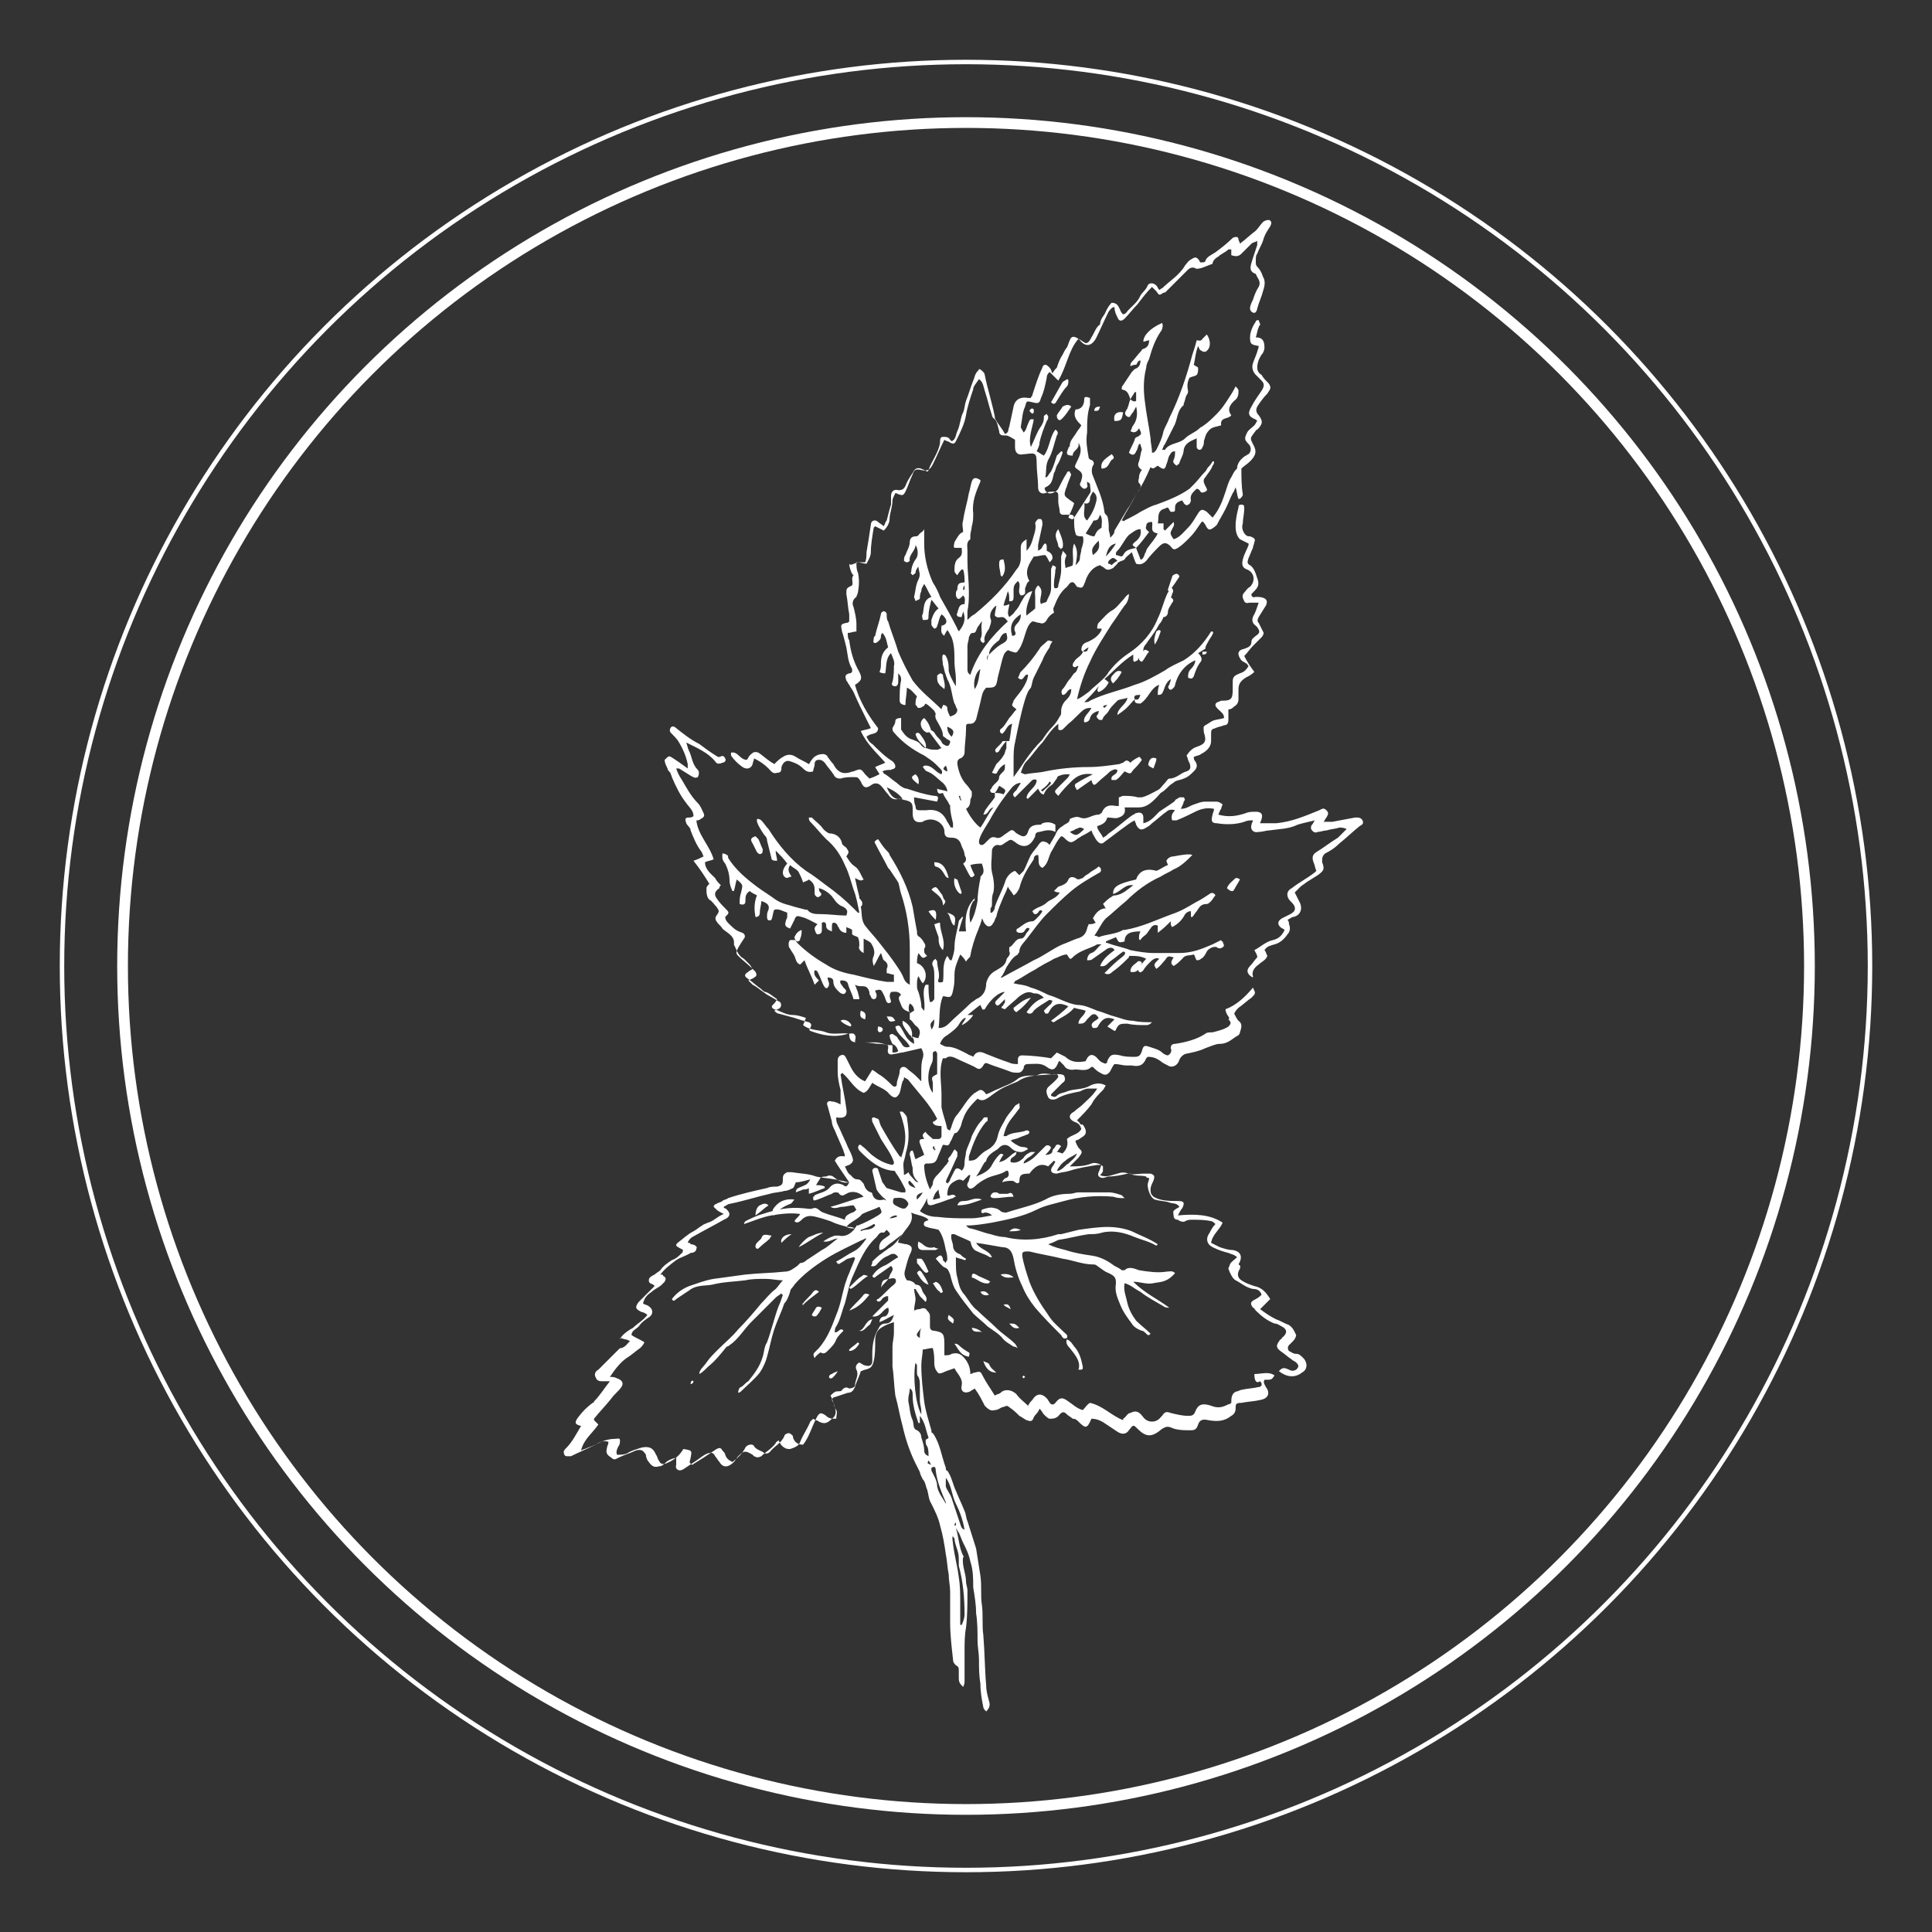 <?xml version="1.0" encoding="utf-8"?>
<!-- Generator: Adobe Illustrator 21.1.0, SVG Export Plug-In . SVG Version: 6.00 Build 0)  -->
<svg version="1.1" id="Ebene_1" xmlns="http://www.w3.org/2000/svg" xmlns:xlink="http://www.w3.org/1999/xlink" x="0px" y="0px"
	 viewBox="0 0 134 134" style="enable-background:new 0 0 134 134;" xml:space="preserve">
<rect x="0" y="0" width="134" height="134" fill="#333333" stroke="none"/>
<style type="text/css">
	.st0{fill:#FFFFFF;}
	.st1{fill:none;stroke:#FFFFFF;stroke-width:0.31;stroke-miterlimit:10;}
	.st2{fill:none;stroke:#FFFFFF;stroke-width:0.744;stroke-miterlimit:10;}
</style>
<g>
	<g>
		<g>
			<path class="st0" d="M78.7,48.5c-0.3,0.3-0.5,0.6-0.8,0.8c-0.1,0.1-0.3,0.2-0.4,0.3c0-0.5,0.6-0.7,0.7-1.2
				c-0.3,0.1-0.6,0.1-0.7,0.2c-0.3,0.3-0.5,0.5-0.6,0.7c-0.1,0.2-0.3,0.3-0.4,0.5c0,0.1-0.1,0.2-0.3,0.1c-0.1-0.1-0.2-0.2-0.1-0.3
				c0.1-0.1,0.1-0.2,0.1-0.3c-0.3,0.1-0.5,0.2-0.6,0.5c0,0.1-0.1,0.3-0.4,0.3c-0.1-0.4,0.3-0.6,0.5-1c-0.2,0-0.3,0-0.5,0.1
				c-0.4,0.3-0.7,0.7-1.1,1c-0.1,0.1-0.2,0.2-0.3,0.3c-0.1,0.1-0.2,0.2-0.4,0.1c0-0.1,0-0.3,0-0.4c-0.5,0.4-0.8,0.9-1.1,1.3
				c-0.4,0.4-0.7,0.9-1.1,1.3c-0.2,0.2-0.3,0.5-0.4,0.8c0.1,0,0.2,0.1,0.3,0.1c0.5-0.1,1-0.1,1.4-0.2c1-0.2,2-0.3,3-0.3
				c0.7,0,1.4-0.1,2.1-0.2c0.1,0,0.2-0.1,0.3-0.1c0.2-0.2,0.3-0.2,0.5,0c0.2-0.2,0.4-0.3,0.6-0.4c0.1,0,0.1,0.1,0.2,0.2
				c-0.2,0.3-0.4,0.5-0.6,0.7c-0.2,0.3-0.2,0.3-0.6,0.1c-0.2,0.2-0.3,0.4-0.6,0.6c0,0-0.2,0-0.3,0c-0.1-0.4,0.4-0.3,0.4-0.7
				c-0.2-0.1-0.3,0-0.5,0.1c-0.3,0.3-0.6,0.5-0.9,0.8c-0.2,0.2-0.3,0.2-0.4-0.2c-0.3,0.2-0.7,0.5-1,0.7c-0.2-0.3-0.2-0.4,0-0.5
				c0.3-0.2,0.7-0.4,1.1-0.6c-0.7-0.1-1.1,0.1-1.5,0.5c-0.3,0.3-0.6,0.6-0.9,1c-0.3-0.3-0.3-0.3,0-0.6c0.2-0.2,0.4-0.4,0.6-0.6
				c0.1-0.1,0.1-0.1,0.2-0.3c-0.3,0-0.5,0-0.7,0.1c-0.1,0-0.2,0.1-0.2,0.2c-0.1,0.1-0.2,0.3-0.3,0.4c-0.3,0.2-0.5,0.4-0.6,0.7
				c-0.2,0-0.3-0.2-0.4-0.4c-0.3,0.3-0.5,0.5-0.7,0.7c0,0-0.1,0-0.1-0.1c0.1-0.5,0.7-0.7,0.7-1.2c-0.2-0.1-0.3,0-0.4,0.1
				c-0.3,0.3-0.6,0.6-0.9,0.9c-0.1,0.1-0.2,0.2-0.2,0.2c-0.3-0.2,0-0.4,0.1-0.5c0.1-0.2,0.2-0.3,0.3-0.5c-0.3,0-0.5,0.2-0.6,0.3
				c-0.5,0.6-1,1.3-1.4,2c-0.2,0.4-0.5,0.8-0.7,1.2c-0.1,0.2-0.2,0.4-0.2,0.6c0,0.2,0.2,0.3,0.4,0.1c0.1-0.1,0.1-0.1,0.2-0.2
				c0.2-0.2,0.3-0.3,0.6-0.2c0.3,0.1,0.5-0.2,0.7-0.3c0.4-0.3,0.4-0.3,0.7,0c0.1,0,0.1,0.1,0.2,0.1c0.3,0.2,0.5,0.1,0.6-0.2
				c0.1-0.4,0.4-0.5,0.8-0.5c0.1,0,0.1,0,0.2-0.1c0.3-0.1,0.6-0.1,0.9,0.1c0,0.1,0,0.3,0,0.5c-0.4-0.2-0.7-0.1-1.1,0
				c-0.2,0-0.3,0.1-0.3,0.3c-0.3,0.7-0.8,0.9-1.4,0.4c-0.3-0.2-0.3-0.2-0.6,0c-0.2,0.1-0.3,0.3-0.6,0.2c-0.2,0-0.4,0.2-0.4,0.4
				c0,0.5-0.1,1,0,1.5c0.1,0.4,0.2,0.9,0.1,1.4c-0.1,0.2-0.1,0.5-0.1,0.7c0,0.2,0,0.3-0.1,0.4c0,0,0,0.2,0,0.3c0,0,0.1,0,0.1,0
				c0.1-0.1,0.2-0.2,0.2-0.4c0.2-0.6,0.5-1.1,0.7-1.7c0.1-0.4,0.4-0.7,0.7-0.8c0.1,0.1,0.2,0.2,0.3,0.3c0.1-0.1,0.2-0.2,0.3-0.3
				c0.2-0.4,0.3-0.7,0.5-1.1c0.2-0.3,0.4-0.5,0.6-0.8c0.1-0.1,0.2-0.2,0.4-0.1c0.1,0,0.2,0.1,0.3,0.2c0.1-0.2,0.3-0.5,0.4-0.7
				c0.1-0.3,0.3-0.5,0.5-0.6c0.2-0.2,0.5-0.2,0.5-0.5c0.2-0.1,0.5-0.2,0.7-0.1c0.5,0.2,0.8-0.2,1.3-0.2c0.1,0,0.1-0.1,0.2-0.1
				c0.2-0.5,0.5-0.6,1-0.5c0.1,0,0.1,0,0.2,0c0-0.2,0-0.3,0-0.6c0.1,0,0.2-0.1,0.3-0.1c0.3,0,0.7,0,1,0.1c0.1,0,0.2,0,0.3,0
				c0.4-0.1,0.7-0.3,1.1-0.5c0.2-0.1,0.3-0.3,0.5-0.5c0.1-0.1,0.2-0.3,0.3-0.3c0.5,0,0.8-0.4,1.2-0.5c0.3-0.1,0.3-0.3,0.2-0.6
				c-0.1-0.1-0.1-0.3-0.2-0.5c0.2-0.3,0.4-0.5,0.7-0.6c0.6-0.2,0.7-0.4,0.5-1c0-0.2-0.1-0.4,0.1-0.5c0.2-0.1,0.3-0.2,0.5-0.3
				c0.2-0.1,0.5-0.1,0.8-0.2c0-0.3-0.2-0.4-0.4-0.6c-0.1-0.1-0.2-0.2-0.2-0.3c0-0.2,0.2-0.2,0.4-0.3c0.7,0,0.8-0.1,0.8-0.8
				c0-0.1,0-0.3,0-0.4c0-0.4,0-0.5,0.5-0.7c0.3-0.1,0.4-0.2,0.6-0.5c-0.1-0.1-0.1-0.2-0.2-0.2c-0.1-0.1-0.2-0.1-0.3-0.2
				c-0.3-0.4-0.3-0.7,0.2-0.8c0.3-0.1,0.5-0.2,0.5-0.5c0-0.2,0.2-0.3,0.3-0.4c0.3-0.2,0.3-0.3,0.1-0.6c0,0-0.1-0.1-0.1-0.1
				c-0.3-0.2-0.3-0.5-0.1-0.8c0.1-0.2,0.2-0.5,0.3-0.8c-0.2,0-0.4,0-0.6,0c-0.1,0-0.3,0.1-0.4-0.1c-0.1-0.2-0.2-0.4,0-0.6
				c0.1-0.1,0.2-0.3,0.4-0.4c0.4-0.4,0.3-1-0.2-1.2c-0.3-0.1-0.4-0.3-0.3-0.7c0.1-0.4,0.3-0.7,0.4-1c0-0.1,0-0.1,0-0.1
				c-0.2-0.1-0.4-0.2-0.6-0.3c-0.2-0.2-0.3-0.5-0.3-0.9c0-0.5,0.1-0.9,0.2-1.3c0-0.1,0-0.2,0.2-0.2c0.2,0,0.2,0.1,0.2,0.3
				c0,0.3-0.1,0.7-0.1,1c-0.1,0.3,0,0.6,0.2,0.8c0.1,0.1,0.2,0.1,0.3,0.1c0.3,0.1,0.4,0.2,0.3,0.4c0,0.1-0.1,0.3-0.1,0.4
				c-0.1,0.2-0.2,0.5-0.3,0.7c-0.1,0.3-0.1,0.4,0.1,0.5c0.3,0.2,0.4,0.6,0.5,0.9c0.2,0.5,0,0.7-0.3,1c0,0-0.1,0.1-0.1,0.1
				c0,0,0,0.1,0,0.1c0.1,0.2,0.2,0.1,0.3,0.1c0.2,0,0.4,0,0.6,0.1c0.2,0.1,0.2,0.3,0.1,0.5c-0.2,0.3-0.3,0.5-0.5,0.8
				c-0.1,0.2-0.1,0.3,0,0.4c0.1,0.2,0.2,0.4,0.3,0.6c0.1,0.1,0,0.3-0.1,0.4c-0.2,0.2-0.4,0.4-0.6,0.6c-0.2,0.2-0.4,0.5-0.6,0.7
				c0.2,0.4,0.4,0.7,0.7,1.1c-0.2,0.2-0.4,0.3-0.6,0.4c-0.3,0.2-0.5,0.4-0.5,0.8c0,0.2,0,0.5,0,0.7c0,0.2-0.1,0.4-0.3,0.5
				c-0.1,0.1-0.2,0.2-0.4,0.2c0,0.2,0,0.5,0,0.7c0,0.3-0.1,0.4-0.3,0.4c-0.2,0.1-0.4,0.1-0.6,0.2c-0.3,0.1-0.3,0.1-0.3,0.5
				c0,0.1,0,0.3,0,0.4c0,0.4-0.3,0.7-0.7,0.9c-0.1,0.1-0.3,0.1-0.5,0.2c0,0.1,0,0.2,0.1,0.3c0.2,0.3,0.1,0.5-0.1,0.7
				c-0.2,0.2-0.4,0.4-0.7,0.5c-0.2,0.1-0.4,0.1-0.6,0.2c-0.1,0.1-0.3,0.2-0.4,0.3c-0.2,0.2-0.4,0.4-0.6,0.5C79.9,55.7,79.5,56,79,56
				c-0.3,0-0.6,0-1,0c0.1,0.4-0.1,0.6-0.4,0.7c-0.2,0.1-0.5,0-0.8,0c-0.1,0.4-0.4,0.5-0.7,0.6c0,0.3,0.3,0.5,0.4,0.8
				c0.2-0.1,0.3-0.2,0.4-0.3c0.6-0.4,1.1-0.9,1.7-1.3c0.1,0,0.1-0.1,0.2-0.1c0.3-0.1,0.5,0,0.5,0.3c0,0.1,0,0.2,0,0.4
				c0.5-0.1,0.8-0.5,1.1-0.8c0.3-0.2,0.6-0.4,0.9-0.6c0.1-0.1,0.2-0.1,0.2-0.2c0.1-0.1,0.2-0.1,0.3-0.2c0.1,0,0.3,0,0.3,0
				c0.1,0.1,0.1,0.2,0,0.3c0,0.1-0.1,0.3-0.2,0.5c0.4,0,0.6-0.2,0.9-0.3c0.3-0.1,0.5-0.2,0.8-0.2c0.3,0,0.5,0,0.8,0
				c0.1,0,0.3,0.1,0.4,0.2c0,0-0.1,0.2-0.1,0.3c-0.1,0.1-0.1,0.2-0.2,0.4c0.7,0.2,1.3,0.1,1.9-0.1c0.2-0.1,0.5-0.1,0.7-0.1
				c0.4,0,0.5,0.2,0.4,0.5c0,0.1-0.1,0.2-0.1,0.3c0.4,0,0.8,0,1.1,0c1.1-0.1,2-0.5,3-0.9c0.2-0.1,0.3-0.2,0.5,0
				c0.2,0.2,0.1,0.3,0,0.5c-0.1,0.1-0.1,0.2-0.2,0.3c0.2,0,0.4,0,0.6,0c0.5-0.1,1.1-0.2,1.6-0.3c0.2,0,0.4,0,0.5,0.2
				c0.1,0.2,0,0.3-0.2,0.4c-0.5,0.4-0.9,0.8-1.4,1.2c-0.3,0.3-0.6,0.5-1,0.7c-0.2,0.2-0.2,0.3-0.2,0.6c0.2,0.5,0.1,0.6-0.3,0.9
				c-0.3,0.2-0.5,0.3-0.8,0.5c-0.1,0.1-0.3,0.2-0.4,0.3c-0.1,0.1-0.2,0.2-0.4,0.4c0.1,0.2,0.2,0.4,0.3,0.6c0.3,0.5,0.1,1-0.4,1.1
				c-0.1,0-0.2,0.1-0.4,0.2c0.1,0.1,0.1,0.2,0.1,0.3c0.1,0.2,0.1,0.5-0.1,0.7c-0.2,0.3-0.5,0.6-0.9,0.7c-0.3,0.1-0.5,0.1-0.7,0.4
				c0.1,0.1,0.1,0.2,0.2,0.4c-0.1,0.3-0.4,0.4-0.6,0.6c-0.3,0.2-0.5,0.5-0.4,0.8c0,0,0,0.1,0,0.1c-0.4-0.2-0.5-0.5-0.2-0.8
				c0.2-0.2,0.3-0.4,0.5-0.6c0-0.2-0.1-0.3-0.2-0.5c0.4-0.2,0.8-0.6,1.3-0.7c0.4-0.1,0.6-0.3,0.8-0.7c-0.1-0.1-0.2-0.1-0.3-0.2
				c-0.2-0.2-0.2-0.4,0.1-0.6c0.2-0.1,0.4-0.2,0.6-0.3c0.4-0.2,0.4-0.5,0.1-0.8c0,0-0.1-0.1-0.1-0.1c-0.3-0.3-0.3-0.7,0.1-0.9
				c0.5-0.4,1.1-0.7,1.6-1.1c0,0,0.1-0.1,0.1-0.1c-0.1-0.2-0.1-0.4-0.2-0.6c-0.1-0.3-0.1-0.5,0.2-0.7c0.5-0.3,1-0.7,1.5-1
				c0.2-0.2,0.4-0.4,0.6-0.6c-0.2-0.1-0.4-0.1-0.5-0.1c-0.3,0.1-0.6,0.1-0.9,0.2c-0.2,0-0.4,0.1-0.6,0.1c-0.2,0.1-0.3,0-0.4-0.1
				c-0.1-0.1-0.1-0.3,0-0.4c0.1-0.1,0.1-0.2,0.2-0.3c-0.4,0.1-0.9,0.2-1.2,0.3c-0.6,0.3-1.3,0.3-2,0.4c-0.2,0-0.4,0.1-0.7,0.1
				c-0.4,0.1-0.6-0.2-0.5-0.5c0-0.1,0.1-0.2,0.1-0.3c-0.2,0-0.4,0-0.6,0.1c-0.6,0.2-1.3,0.2-1.9,0.1c-0.4,0-0.4-0.2-0.3-0.6
				c0-0.1,0.1-0.2,0.1-0.4c-0.5-0.1-0.9,0-1.3,0.2c-0.4,0.2-0.8,0.4-1.3,0.6c-0.1,0-0.2,0-0.3,0c-0.1-0.3,0-0.5,0.2-0.7
				c-0.3-0.1-0.5,0-0.6,0.1c-0.3,0.2-0.6,0.5-1,0.8c-0.1,0.1-0.2,0.2-0.4,0.3c-0.3,0.2-0.5,0.2-0.7-0.2c0-0.1-0.1-0.2-0.1-0.3
				c-0.4,0.2-0.6,0.4-0.9,0.6c-0.4,0.3-0.8,0.6-1.2,0.9c-0.2,0.2-0.4,0.1-0.6-0.2c-0.1-0.2-0.2-0.3-0.3-0.6
				c-0.3,0.2-0.5,0.3-0.7,0.4c-0.1,0.1-0.2,0.1-0.3,0.2c-0.4,0.3-0.5,0.3-0.9-0.1c0,0-0.1-0.1-0.2-0.1c-0.3,0.3-0.5,0.8-0.7,1.1
				c-0.2,0.4-0.2,0.8-0.6,1.1c-0.4-0.2-0.2-0.6-0.3-0.9c-0.2,0-0.3,0.1-0.3,0.3c-0.4,0.6-0.8,1.2-1,2c-0.1,0.2-0.2,0.4-0.4,0.5
				c-0.1-0.2-0.3-0.4-0.4-0.6c-0.1,0.3-0.2,0.5-0.3,0.7c-0.2,0.5-0.4,0.9-0.5,1.4c-0.1,0.1-0.1,0.3-0.2,0.4
				c-0.2,0.4-0.5,0.3-0.7-0.1c0,0,0-0.1-0.1-0.2C68.1,63.9,68,64,68,64.1c-0.1,0.2-0.1,0.3-0.2,0.5c-0.2,0.5-0.4,1.1-0.5,1.7
				c0,0.1-0.2,0.2-0.3,0.4c-0.1-0.2-0.2-0.3-0.4-0.5c-0.2,0.5-0.4,0.9-0.4,1.4c0,0.4,0,0.7-0.1,1.1c-0.1,0.5-0.2,0.5-0.6,0.4
				c0,0-0.1,0-0.1,0c-0.3,0.7-0.2,1.5-0.3,2.2c0.3,0,0.5-0.1,0.7-0.3c0.5-0.5,1-0.9,1.5-1.4c0.1-0.1,0.3-0.2,0.4-0.3
				c0.5-0.2,0.7-0.6,0.7-1.1c0.1-0.4,0.3-0.7,0.7-0.9c0.3-0.2,0.6-0.3,0.7-0.7c0-0.1,0.1-0.2,0.1-0.2c0.1-0.1,0.2-0.3,0.1-0.4
				c0-0.1,0-0.3,0-0.3c0.3-0.1,0.4-0.6,0.8-0.6c0.2,0,0.3-0.2,0.4-0.4c0.1-0.1,0.2-0.2,0.2-0.3c-0.2-0.1-0.2,0-0.3,0.1
				c-0.1,0.2-0.2,0.2-0.4,0.2c-0.1,0-0.2-0.1-0.2-0.1c0-0.1,0-0.2,0.1-0.2c0.3-0.2,0.6-0.5,1-0.5c0.1,0,0.2-0.1,0.3-0.2
				c0.1-0.1,0.3-0.3,0.4-0.5c-0.1-0.1-0.2-0.1-0.3,0.1c-0.2,0.2-0.3,0.1-0.4-0.1c0.3-0.3,0.7-0.3,1-0.6c0.2-0.2,0.7-0.3,0.9-0.7
				c-0.1,0-0.2,0-0.4-0.1c0.1-0.1,0.2-0.2,0.3-0.3c0.3-0.1,0.6-0.2,0.7-0.5c0.1-0.2,0.3-0.2,0.5-0.1c0.2,0.2,0.4,0,0.5,0
				c0.1-0.1,0.2-0.2,0.4-0.3c0.2-0.2,0.5-0.3,0.7-0.5c0.2,0.1,0.2,0.3,0.1,0.4c-0.7,0.4-1.4,0.8-2,1.3c-0.6,0.5-1.2,1.1-1.7,1.6
				c-0.5,0.5-0.9,1.1-1.3,1.6c-0.2,0.3-0.6,0.6-0.6,1c0,0.1-0.1,0.1-0.1,0.2c-0.4,0.2-0.6,0.6-0.8,0.9c-0.1,0.2-0.2,0.5-0.4,0.7
				c0,0,0.1,0,0.1,0c0.7-0.4,1.5-0.8,2.2-1.2c0.7-0.3,1.3-0.8,2-1.1c0.3-0.1,0.7-0.3,1-0.4c0.4-0.1,0.6-0.3,0.7-0.7
				c0-0.1,0.1-0.2,0.1-0.3c0.2,0,0.3,0,0.5-0.1c-0.1-0.1-0.1-0.2-0.2-0.3c0.2-0.4,0.5-0.7,0.9-0.7c-0.1-0.1-0.1-0.2-0.2-0.3
				c0.2-0.2,0.4-0.4,0.6-0.5c0.1-0.1,0.2-0.1,0.3-0.1c0.5-0.1,0.8-0.4,1.2-0.7c-0.6-0.1-0.9,0.5-1.4,0.6c0-0.5,0.3-0.7,1.6-1
				c0.2-0.6,0.7-0.8,1.4-0.6c0.3-0.1,0.5-0.3,0.8-0.4c0-0.1-0.1-0.2-0.1-0.3c0.1-0.2,0.3-0.3,0.5-0.3c0.5-0.1,1.1-0.2,1.3-0.1
				c-0.4,0.4-0.8,0.8-1.3,1c-0.3,0.2-0.6,0.3-0.9,0.5c-0.9,0.4-1.7,1-2.4,1.7c-0.5,0.4-0.9,0.8-1.4,1.2c-0.3,0.3-0.5,0.8-0.8,1.2
				c0.2,0,0.3,0.1,0.3,0.1c0.5-0.2,1.2-0.2,1.7-0.5c0,0,0.1,0,0.1,0c1.2-0.2,2.2-0.7,3.3-1.1c0.6-0.2,1.1-0.5,1.6-0.8
				c0.4-0.2,0.7-0.4,1-0.6c0.1-0.1,0.3-0.1,0.4,0.1c-0.1,0.1-0.2,0.3-0.3,0.4c-0.1,0.1-0.2,0.2-0.3,0.2c-0.4,0-0.5,0.2-0.7,0.5
				c-0.1,0.1-0.2,0.3-0.3,0.4c0,0-0.1,0-0.1,0c0-0.1,0-0.3,0-0.4c-0.2,0-0.3,0.1-0.4,0.2c-0.2,0.4-0.5,0.7-0.9,0.9
				c-0.1-0.1-0.1-0.2-0.1-0.4c-0.3,0.3-0.5,0.5-0.9,0.8c0-0.2,0-0.4,0-0.5c-0.2-0.1-0.4,0-0.5,0.2c-0.1,0.1-0.2,0.3-0.3,0.4
				c-0.1,0.1-0.3,0.2-0.4,0.4c0,0-0.1,0-0.1-0.1c0-0.2,0-0.3,0.1-0.5c-0.6,0-1.1,0.1-1.1,0.7c-0.4,0.1-0.4,0.1-0.6-0.3
				c-0.2,0.1-0.5,0.2-0.7,0.3c0,0.1,0,0.1,0.1,0.1c0.5,0.2,1.1,0.3,1.6,0.5c0.5,0.1,1.1,0.2,1.6,0.2c0.6,0,1.2,0,1.8,0
				c0.9,0,1.6-0.3,2.3-0.6c0.2-0.1,0.4-0.2,0.6-0.3c0,0.1,0.1,0.1,0.1,0.1c0,0.1,0.2,0.3,0,0.4c-0.1,0.1-0.3,0.1-0.4,0
				c-0.2-0.1-0.6,0.1-0.7,0.3c-0.1,0.2-0.2,0.4-0.4,0.5c-0.1,0.1-0.2,0.1-0.3,0.1c-0.1-0.1-0.1-0.3-0.2-0.4c-0.3,0.1-0.6,0-0.8,0.3
				c-0.2,0.2-0.4,0.4-0.6,0.5c-0.3-0.2-0.1-0.4,0-0.6c-0.4-0.1-0.4-0.1-0.6,0.2c-0.2,0.2-0.3,0.4-0.6,0.6c-0.2-0.3-0.2-0.3,0.2-0.7
				c-0.2-0.1-0.4,0-0.6,0.2c-0.2,0.2-0.4,0.4-0.5,0.6c-0.2,0.2-0.3,0.2-0.4-0.1c0.2-0.2,0.4-0.5,0.6-0.7c-0.4-0.2-0.7-0.2-1.1-0.2
				c-0.1,0-0.1,0-0.1,0.1c-0.3,0.3-0.6,0.6-1,0.9c-0.2,0.1-0.3,0.4-0.7,0.2c0.4-0.4,0.8-0.8,1.2-1.1C78.2,66.1,78,66,77.9,66
				c-0.3,0.2-0.5,0.4-0.8,0.6c-0.3,0.2-0.4,0.5-0.8,0.4c0.2-0.5,0.6-0.8,1-1.1c-0.1-0.2-0.3-0.2-0.5-0.1c-0.3,0.2-0.7,0.5-1,0.7
				c-0.1,0.1-0.2,0.1-0.4,0.1c0-0.3,0.2-0.5,0.3-0.5c0.3-0.1,0.4-0.4,0.7-0.6c-0.1,0-0.2,0-0.3,0c-0.5,0.3-1.2,0.4-1.7,0.9
				c-0.2,0.2-0.2,0.1-0.4-0.2c-0.3,0-0.6,0.2-0.9,0.3c-0.3,0.2-0.6,0.3-0.9,0.5c-0.2,0.1-0.3,0.2-0.5,0.3c-0.4,0.2-0.8,0.5-1.2,0.7
				c-0.1,0-0.1,0.1-0.2,0.2c0.4,0.1,0.8,0.1,1.2,0.3c0.4,0.1,0.8,0.3,1.2,0.5c0.7,0.2,1.3,0.6,2,0.7c0.5,0,0.9,0.2,1.4,0.4
				c0.4,0.1,0.8,0.3,1.2,0.4c0.4,0.1,0.8,0.3,1.3,0.3c0.4,0.1,0.9,0.1,1.3,0.1c-0.1,0.1-0.2,0.2-0.4,0.2c-0.4,0-0.9,0-1.3-0.1
				c-0.5,0-0.6,0-0.8,0.4c0,0,0,0.1-0.1,0.1c-0.2-0.1-0.3-0.2-0.5-0.3c0.2-0.2,0.3-0.3,0.5-0.5c-0.5-0.2-0.8-0.1-1.1,0.4
				c-0.1,0.2-0.1,0.2-0.4,0.2c-0.3-0.4,0.3-0.5,0.4-0.7c-0.2-0.3-0.3-0.3-0.5-0.2c-0.1,0.1-0.2,0.2-0.3,0.3
				c-0.2,0.3-0.3,0.3-0.6,0.3c0-0.4,0.4-0.5,0.5-0.9c-0.3-0.1-0.5-0.1-0.8-0.2c-0.4,0.5-1,0.7-1.4,1c0,0-0.1,0-0.2-0.1
				c0.4-0.3,0.8-0.6,1.2-1c-0.6-0.3-1-0.2-1.3,0.3c0,0.1-0.1,0.1-0.1,0.2c-0.1,0-0.2,0-0.2,0c0,0-0.1-0.2-0.1-0.2
				c0.1-0.1,0.2-0.2,0.3-0.3c0.2-0.2,0.2-0.1,0.3-0.4c-0.1,0-0.2-0.1-0.3,0c-0.3,0.2-0.7,0.4-1,0.7c-0.1,0.2-0.3,0.3-0.5,0.1
				c0.3-0.4,0.6-0.8,1.2-1c-0.2-0.2-0.4-0.3-0.6-0.3c0,0-0.1,0-0.1,0c-0.4-0.2-0.7,0-1,0.2c-0.3,0.3-0.7,0.6-1,0.9
				c-0.3-0.1-0.3-0.1-0.1-0.3c0-0.1,0.1-0.1,0.1-0.2c0,0,0-0.1,0-0.2c-0.1,0.1-0.2,0.2-0.3,0.3c-0.1,0.1-0.2,0.2-0.3,0.1
				c-0.1-0.1-0.1-0.2,0-0.3c0.2-0.2,0.4-0.4,0.6-0.6c-0.4,0-1,0.5-1.4,1.2c-0.2,0.1-0.2-0.1-0.3-0.3c-0.3,0.2-0.5,0.4-0.9,0.7
				c0.2,0,0.3,0,0.4,0c-0.1,0.2-0.5,0.6-0.8,0.7c0.1-0.2,0.2-0.3,0.3-0.5c-0.2,0-0.3,0.2-0.4,0.3c-0.2,0.4-0.5,0.6-0.9,0.9
				c-0.2,0.1-0.4,0.3-0.5,0.6c0.2,0.1,0.3,0.2,0.5,0.2c0.5,0,1,0.3,1.4,0.5c0.1,0.1,0.3,0.1,0.4,0.2c0.2-0.4,0.5-0.4,0.9-0.2
				c0.5,0.2,1,0.4,1.6,0.6c0.2,0.1,0.4,0.1,0.6,0.1c0-0.1,0-0.2,0-0.3c0-0.2,0.1-0.3,0.3-0.3c0.5,0,1.5,0.1,2,0.2
				c0.1-0.1,0.3-0.3,0.4-0.4c0.2,0.1,0.4,0.2,0.6,0.3c0.4,0.4,0.9,0.4,1.4,0.3c0.2-0.5,0.5-0.6,0.9-0.1c0.1,0.1,0.2,0.2,0.3,0.2
				c0.1,0.1,0.3,0.1,0.3-0.1c0.2-0.5,0.4-0.5,0.9-0.4c0.3,0.1,0.7,0.1,1,0.1c0.3,0,0.4-0.1,0.5-0.4c0.1-0.4,0.2-0.4,0.5-0.3
				c0.3,0.1,0.7,0.2,0.9,0.4c0.1,0.1,0.3,0.2,0.4,0.2c0.2-0.1,0.3-0.3,0.2-0.5c0-0.2,0.1-0.3,0.3-0.3c0.7-0.1,1.5-0.3,2.1-0.7
				c0.1-0.1,0.3-0.1,0.5-0.1c0.4-0.1,0.8-0.2,1.1-0.4c0.2-0.2,0.2-0.3,0-0.5C85.4,70.6,85,70.4,85,70c0.8-0.3,1.4-0.9,1.9-1.5
				c0.2,0.4,0.2,0.4-0.1,0.7c-0.3,0.2-0.6,0.5-0.9,0.7c-0.1,0.1-0.2,0.2-0.3,0.4c0.1,0.2,0.2,0.4,0.3,0.5c0.3,0.2,0.2,0.5,0.1,0.8
				c0,0.1-0.1,0.2-0.1,0.2c-0.4,0.2-0.7,0.6-1.3,0.6c-0.3,0-0.7,0.2-1,0.3c-0.4,0.2-0.9,0.3-1.4,0.4c-0.2,0.1-0.3,0.2-0.4,0.4
				c-0.1,0.4-0.5,0.6-0.8,0.4c-0.2-0.1-0.4-0.2-0.5-0.3c-0.3-0.2-0.5-0.3-0.9-0.3c0,0-0.1,0.1-0.1,0.1c-0.2,0.5-0.5,0.6-1,0.5
				c-0.1,0-0.2,0-0.4,0c-0.2,0-0.5-0.1-0.8-0.1c-0.1,0.1-0.2,0.3-0.3,0.5c-0.2,0.3-0.4,0.3-0.7,0.1c-0.2-0.1-0.3-0.2-0.5-0.4
				c0,0-0.1,0-0.1,0c-0.4,0.4-0.9,0.1-1.3,0.2c-0.3,0-0.5-0.1-0.6-0.3c-0.1-0.1-0.2-0.2-0.3-0.3c-0.1,0-0.1,0.1-0.1,0.1
				c-0.2,0.5-0.4,0.6-0.8,0.3c-0.4-0.3-0.8-0.2-1.3-0.2c-0.2,0-0.3,0.1-0.3,0.3c-0.1,0.2-0.2,0.3-0.4,0.3c-0.2,0-0.4,0-0.6-0.1
				c-0.5-0.2-0.9-0.3-1.4-0.5c-0.2-0.1-0.3-0.1-0.4,0.1c-0.2,0.3-0.3,0.3-0.6,0.1c-0.4-0.2-0.9-0.4-1.3-0.6c-0.2-0.1-0.5-0.2-0.7,0
				c0,0-0.1,0-0.2,0c-0.3,0.8-0.1,1.7-0.1,2.5c0,0.3,0,0.6,0,0.9c0.1,0.5,0.3,1,0.4,1.5c0,0,0.1,0.1,0.2,0.1c0-0.1,0.1-0.2,0.1-0.3
				c0.1-0.3,0.2-0.6,0.4-0.8c0.4-0.5,0.7-1.1,1.2-1.5c0.1,0,0.1-0.1,0.2-0.1c0.2-0.2,0.4-0.1,0.6,0.2c0.3-0.1,0.6-0.3,0.9-0.4
				c0.4-0.2,0.8-0.3,1.2-0.6c0.3-0.3,0.8-0.3,1.2-0.3c0.1,0,0.1,0,0.2,0c0.5-0.3,1,0,1.4-0.1c0.2,0,0.4,0,0.5,0.1
				c0.1,0.2,0.1,0.4-0.1,0.5c-0.2,0.2-0.5,0.5-0.7,0.7c-0.1,0.1-0.1,0.1-0.1,0.2c0.2,0.1,0.3,0.1,0.4,0c0.2-0.2,0.5-0.2,0.7-0.3
				c0.5-0.2,1.1-0.1,1.6-0.4c0.4-0.2,0.8-0.2,1.1,0c-0.1,0.1-0.1,0.2-0.2,0.3c-0.3,0.3-0.6,0.6-0.8,1c-0.3,0.4-0.6,0.7-1,1.1
				c0,0,0.1,0.1,0.2,0.2c0,0.1,0.1,0.1,0.2,0.1c0.3,0.4,0.3,0.7-0.1,0.9c-0.1,0.1-0.3,0.2-0.4,0.2c0,0.2,0.1,0.3,0.2,0.5
				c0.3,0.3,0.3,0.3,0,0.7c-0.2,0.2-0.4,0.4-0.6,0.6c0.5,0,1,0,1.5-0.2c0.2-0.1,0.6,0,0.8,0.2c0,0.1,0,0.2,0,0.3
				c0,0.1-0.1,0.2-0.2,0.3c0.4,0.2,0.8,0,1.2-0.1c0.3-0.1,0.5-0.1,0.8,0c0.3,0.1,0.7,0,1,0c0.2,0,0.3,0,0.5,0
				c0.3,0.1,0.3,0.2,0.2,0.5c-0.1,0.2-0.2,0.4-0.2,0.6c0,0.2,0,0.3,0.2,0.5c0.5,0.3,1.1,0.3,1.7,0.3c0.4,0,0.5,0.1,0.3,0.5
				c-0.1,0.1-0.2,0.3-0.3,0.5c1.1-0.1,2.2-0.1,3.1,0.5c-0.2,0.5-0.7,0.8-0.8,1.4c0.2,0.1,0.4,0.2,0.6,0.3c0.3,0.1,0.6,0.2,0.9,0.2
				c0.6,0.1,0.7,0.5,0.4,1C86.1,87.8,86,87.9,86,88c-0.2,0.3-0.2,0.6,0.1,0.8c0.3,0.2,0.6,0.3,0.9,0.4c0.5,0.1,0.8,0.4,1.1,0.9
				c-0.2,0.2-0.4,0.4-0.7,0.7c0.4,0.3,0.7,0.5,1.1,0.7c0.3,0.1,0.6,0.3,0.9,0.4c0.3,0.2,0.4,0.5,0.5,0.7c0,0.1-0.1,0.3-0.2,0.4
				c-0.1,0.1-0.2,0.2-0.3,0.3c-0.1,0.1-0.1,0.3,0,0.4c0.2,0.1,0.3,0.2,0.5,0.2c0.2,0,0.3,0.1,0.5,0.3c0.3,0.3,0.3,0.8-0.1,1
				c-0.5,0.4-1.1,0.3-1.6-0.1c0.2-0.2,0.3-0.3,0.7-0.1c0.2,0.1,0.3,0.1,0.5,0c0.2-0.2,0.2-0.3,0-0.5c-0.1-0.1-0.2-0.1-0.3-0.2
				c-0.3-0.2-0.5-0.4-0.8-0.6c-0.4-0.3-0.2-0.5,0-0.8c0,0,0.1,0,0.1-0.1c0.4-0.3,0.4-0.6,0-0.8c-0.2-0.1-0.3-0.2-0.5-0.2
				c-0.5-0.2-0.9-0.5-1.3-0.9c-0.1-0.1-0.1-0.2-0.2-0.2c-0.2-0.3-0.2-0.4,0.2-0.6c0.2-0.1,0.3-0.2,0.4-0.3c-0.1-0.3-0.3-0.4-0.6-0.4
				c-0.5-0.1-0.8-0.4-1.2-0.6c-0.2-0.1-0.4-0.5-0.5-0.8c0-0.1,0.1-0.2,0.1-0.3c0.1-0.2,0.3-0.3,0.5-0.5c-0.2-0.2-0.4-0.2-0.6-0.3
				c-0.4-0.1-0.7-0.2-1.1-0.4c-0.4-0.2-0.5-0.6-0.2-1c0.1-0.2,0.2-0.4,0.4-0.6c-0.1-0.1-0.2-0.2-0.3-0.2c-0.4-0.1-0.9-0.1-1.3-0.1
				c-0.2,0-0.3,0-0.5,0.1c-0.1,0.1-0.4,0-0.5-0.1c-0.2,0-0.3-0.1-0.3-0.3c0-0.1-0.1-0.3,0.1-0.4c0.1-0.1,0.2-0.1,0.3-0.2
				c-0.2-0.3-0.5-0.2-0.7-0.3c-0.3-0.1-0.7-0.1-1-0.2c-0.3-0.1-0.5-0.7-0.5-1c0-0.2,0.1-0.3,0.1-0.5c-0.1,0-0.2,0-0.2-0.1
				c-0.4-0.1-0.8,0-1.1-0.2c-0.1,0-0.1,0-0.2,0c-0.4,0.1-0.9,0.2-1.3,0.2c-0.1,0-0.3,0.1-0.4,0.1c-0.3,0-0.4-0.2-0.3-0.4
				c0.1-0.2,0.1-0.3,0.2-0.5c-0.2,0-0.2,0-0.3,0c-0.6,0.1-1.3,0.2-1.9,0.4c-0.3,0.1-0.6,0.1-0.9,0.2c-0.4,0-0.5-0.2-0.3-0.5
				c0.1-0.1,0.1-0.2,0.2-0.3c0,0,0,0-0.1-0.1c-0.1,0.1-0.2,0.2-0.4,0.4c-0.6-0.3-1,0.1-1.3,0.5c-0.6,0-0.7,0.1-0.7,0.6
				c-0.2,0.2-0.3-0.1-0.5-0.1c-0.2,0-0.4,0-0.7,0.1c0.1-0.2,0.2-0.3,0.3-0.3c0.2-0.1,0.2-0.3,0.1-0.5c-0.1,0-0.1,0-0.1,0
				c-0.4,0.3-1,0.3-1.5,0.6c-0.2,0.1-0.5,0.3-0.7,0.5c-0.1,0.1-0.3,0.2-0.4,0.1c-0.2-0.2-0.1-0.3,0-0.5c0-0.1,0.1-0.3,0.1-0.4
				c0,0-0.1,0-0.1,0c-0.1,0.1-0.2,0.2-0.4,0.4c-0.3-0.2-0.5,0-0.7,0.1c-0.3,0.2-0.4,0.5-0.4,0.9c0.2,0.1,0.4-0.2,0.6,0.1
				c-0.1,0-0.2,0.1-0.2,0.1c-0.4,0.1-0.8,0.3-1.2,0.4c-0.5,0.2-0.6,0.1-0.6-0.4c-0.1,0.3-0.3,0.6-0.5,0.9c0.4,0.3,0.8,0.4,1.2,0.4
				c0.8,0.1,1.5,0.1,2.3,0.1c0.5,0,0.9-0.1,1.5-0.2c-0.2-0.2-0.4-0.2-0.5-0.2c-0.2,0.1-0.3,0-0.2-0.2c0.3-0.1,0.6-0.2,0.9-0.1
				c0.1,0,0.3,0.1,0.4,0.2c0.1,0.1,0.3,0.1,0.4,0.1c0.9-0.3,1.9-0.5,2.7-0.9c0.5-0.3,1.1-0.4,1.7-0.4c0.2,0,0.4-0.1,0.6-0.1
				c0.7,0,1.4,0,2.1,0c0.3,0,0.6,0.1,0.9,0.2c0,0,0.1,0.1,0.2,0.2c-0.3,0-0.5,0-0.8-0.1c-1.2-0.1-2.3,0-3.4,0.3
				c-0.7,0.2-1.3,0.3-1.9,0.6c-1,0.5-2.1,0.7-3.1,0.9c-0.6,0.1-1.2,0.2-1.8,0.2c0.1,0.1,0.2,0.2,0.3,0.2c0.5,0.1,0.9,0.3,1.4,0.4
				c0.3,0.1,0.7,0.2,1,0.2c1.2,0.3,2.5,0.2,3.7-0.2c0.1,0,0.1,0,0.2,0c0.4-0.1,0.8-0.2,1.2-0.3c0.7-0.1,1.4-0.2,2-0.2
				c0.6,0,1.2,0.1,1.7,0.3c0.6,0.3,1.2,0.5,1.8,0.9c0,0-0.1,0.1-0.1,0.1c-0.5-0.3-1-0.4-1.5-0.6c-0.7-0.3-1.5-0.5-2.3-0.3
				c-0.3,0.1-0.6,0.1-0.9,0.1c-0.7,0.1-1.4,0.3-2.1,0.4c-0.2,0.1-0.4,0.2-0.7,0.3c0.4,0.2,0.8,0.3,1.2,0.4c0.6,0.2,1.2,0.3,1.9,0.4
				c0.6,0.1,1.1,0.4,1.5,0.7c0.2,0.1,0.4,0.2,0.5,0.3c0.1,0,0.2,0,0.2,0c0.3-0.3,0.7-0.1,1,0c0.6,0.1,1.3,0.2,1.9,0.1
				c0.2,0,0.4-0.1,0.6,0.1C80.9,89,80.4,88.9,80,89c-0.5,0.1-0.9-0.1-1.4-0.1c0.8,0.8,1.7,1.2,2.5,1.8c-0.1,0-0.3,0-0.4-0.1
				c-0.5-0.3-1.1-0.6-1.6-1c-0.4-0.2-0.7-0.5-1.1-0.6c-0.1,0.5,0.1,0.9,0.2,1.4c0.1,0.4,0.3,0.8,0.6,1.2c0.3,0.3,0.7,0.6,1,0.9
				c0,0-0.1,0.1-0.1,0.1c-0.1,0-0.1,0-0.2-0.1c-0.1-0.1-0.2-0.2-0.3-0.2c-0.3-0.1-0.6-0.3-0.7-0.5c-0.3-0.4-0.6-0.8-0.8-1.3
				c-0.2-0.5-0.4-0.9-0.3-1.5c0-0.4-0.1-0.5-0.5-0.7c-0.3-0.1-0.5-0.3-0.8-0.5c-0.1-0.1-0.2-0.1-0.3-0.1c-0.7,0-1.4-0.3-2.1-0.4
				c-0.8-0.2-1.5-0.3-2.3-0.5c-0.1,0-0.1,0-0.2,0c-0.3,0-0.3,0.1-0.3,0.3c0.1,0.6,0.3,1.2,0.5,1.8c0.3,0.8,0.8,1.6,1.3,2.3
				c0.3,0.5,0.7,0.8,1.1,1.2c0.1,0.1,0.3,0.2,0.2,0.4l0,0c-0.2,0.1-0.3,0-0.4-0.2c-0.6-0.6-1.2-1.2-1.8-1.9c-0.4-0.5-0.7-1-0.9-1.5
				c-0.3-0.6-0.5-1.3-0.6-1.9c-0.1-0.5-0.3-0.8-0.8-0.8c-0.6-0.1-1.1-0.2-1.8-0.3c0.3,0.5,0.9,0.5,1.1,1c-0.1,0-0.2,0-0.3-0.1
				c-0.2-0.1-0.5-0.2-0.7-0.3c-0.3-0.1-0.4-0.3-0.5-0.7c-0.4-0.2-0.7-0.3-1.1-0.5c0,0-0.1,0-0.2,0c-0.1,0.3,0.1,0.6,0.1,0.8
				c0,0.3,0.2,0.5,0.5,0.6c0.1,0.1,0.2,0.2,0.4,0.3c0,0,0,0.1-0.1,0.1c-0.2-0.1-0.4-0.1-0.6-0.2c0,0.1,0,0.2,0,0.3
				c0,0.4,0,0.8,0.1,1.1c0.1,0.5,0.2,0.9,0.5,1.2c0.3,0.4,0.5,0.8,0.9,1.1c0.4,0.4,0.9,0.8,1.3,1.2c0.4,0.4,0.9,0.7,1.3,1.1
				c0.1,0.1,0.1,0.2,0.2,0.3c-0.2-0.1-0.2-0.1-0.3-0.1c-0.3-0.2-0.5-0.3-0.7-0.5c-0.3-0.4-0.7-0.6-1.1-0.9c-0.3-0.3-0.7-0.6-1-0.9
				c-0.4-0.5-0.8-1-1.2-1.6c-0.2-0.3-0.3-0.7-0.4-1.1c-0.1-0.2-0.1-0.4-0.4-0.5c-0.2-0.1-0.4-0.4-0.6-0.6c0.3-0.3,0.4-0.3,0.5,0
				c0,0,0,0.1,0,0.1c0.1,0.1,0.1,0.1,0.2,0.2c0-0.1,0.1-0.2,0.1-0.2c0-0.2,0-0.4-0.1-0.7c-0.1-0.5-0.2-1-0.5-1.4
				c-0.3-0.1-0.6-0.1-0.8-0.2c-0.1,0-0.3-0.1-0.2-0.3c0-0.1,0.2-0.1,0.3-0.2c-0.3-0.3-0.8-0.3-1.2-0.5c0.2,0.7-0.3,1-0.6,1.5
				c-0.1,0.2-0.3,0.3-0.3,0.6c0.2,0,0.4,0.1,0.6,0.1c0.3,0.1,0.4,0.2,0.3,0.5c-0.2,0.4-0.3,0.8-0.4,1.2c-0.1,0.3-0.1,0.5,0.1,0.8
				c0.2,0,0.5,0.1,0.6,0.3c0.4,0,0.4,0.3,0.5,0.5c0.1,0.2,0.4,0.4,0.2,0.7c-0.1-0.1-0.3-0.3-0.4-0.4c-0.1-0.2-0.2-0.3-0.3-0.5
				c0,0-0.1,0-0.1,0c0,0.2,0.1,0.5,0.1,0.7c0,0.2-0.1,0.5-0.1,0.8c0.2-0.1,0.3-0.1,0.4-0.1c0.2-0.1,0.4-0.1,0.5,0.1
				c0.1,0.1,0.2,0.2,0.2,0.4c0,0.2,0,0.5,0,0.7c0,0.2,0.1,0.3,0.3,0.3c0.6,0.1,0.7,0.2,0.7,0.9c0,0.3,0,0.5,0,0.8
				c0.2,0,0.4,0,0.5-0.1c0.4-0.1,0.6,0,0.8,0.2c0.3,0.3,0.5,0.7,0.5,1.2c0.1,0,0.2-0.1,0.3-0.1c0.4-0.1,0.4-0.1,0.6,0.3
				c0.2,0.4,0.5,0.8,0.8,1.3c0.1-0.1,0.3-0.1,0.4-0.2c0.3-0.3,0.8-0.2,1.1,0.1c0.2,0.3,0.5,0.5,0.8,0.8c0.1-0.2,0.2-0.3,0.3-0.4
				c0.3-0.5,0.7-0.5,1.1,0c0,0.1,0.1,0.1,0.1,0.2c0.2,0.2,0.3,0.1,0.4,0c0.3-0.4,0.5-0.4,0.9-0.1c0.3,0.2,0.6,0.5,1,0.6
				c0.2-0.2,0.3-0.4,0.5-0.5c0.9,0.2,1.5,0.9,2.3,1.2c0,0,0-0.1,0-0.1c0.2-0.1,0.3-0.4,0.5-0.4c0.4-0.2,0.6-0.1,0.9,0.3
				c0.3,0.4,0.9,0.4,1.2,0c0,0,0.1-0.1,0.1-0.1c0.2-0.3,0.3-0.3,0.6-0.2c0.4,0.1,0.8,0.2,1.2,0.2c0.2,0,0.4,0,0.5-0.3
				c0.2-0.5,0.5-0.6,1.1-0.4c0.5,0.2,0.8,0.1,1.2-0.1c0.1,0,0.2-0.1,0.2-0.1c0-0.3,0-0.7,0.4-0.8c0.1,0,0.2-0.1,0.3-0.1
				c0.4-0.1,0.8-0.1,1.2-0.2c0.2,0,0.3-0.2,0.1-0.4C87.1,96,87,95.7,87,95.3c0.5,0,1-0.2,1.4,0.1c-0.2,0.3-0.2,0.3-0.7,0.3
				c-0.1,0.2,0,0.3,0.1,0.5c0.3,0.4,0.2,0.8-0.4,0.9c-0.4,0.1-0.8,0.1-1.3,0.2c-0.4,0-0.4,0.1-0.4,0.4c0,0.2-0.1,0.4-0.3,0.5
				c-0.5,0.4-1,0.4-1.6,0.3c-0.4-0.1-0.6,0-0.7,0.3c-0.1,0.3-0.2,0.4-0.5,0.4c-0.5,0-1,0-1.4-0.2c-0.3-0.1-0.4,0-0.6,0.1
				c-0.7,0.6-1.1,0.6-1.7,0c-0.3-0.3-0.3-0.3-0.6,0.1c-0.2,0.3-0.5,0.3-0.8,0.1c-0.3-0.2-0.6-0.4-0.9-0.6c-0.3-0.2-0.6-0.3-0.9-0.3
				c-0.3,0.7-0.4,0.7-0.9,0.2c-0.1-0.1-0.2-0.2-0.4-0.2c-0.1-0.1-0.3-0.2-0.4-0.3c-0.2-0.2-0.3-0.2-0.5,0c-0.2,0.3-0.5,0.3-0.7,0.3
				c-0.1,0-0.3-0.2-0.4-0.3c-0.1-0.1-0.1-0.2-0.3-0.4c-0.1,0.3-0.3,0.4-0.4,0.6c-0.1,0.3-0.2,0.3-0.5,0.2c-0.2-0.1-0.3-0.2-0.5-0.3
				c-0.2-0.2-0.4-0.4-0.7-0.6c-0.2-0.2-0.3,0-0.5,0c-0.2,0.1-0.3,0.2-0.5,0.2c-0.3,0.1-0.5-0.1-0.7-0.3c-0.2-0.4-0.4-0.8-0.7-1.2
				c-0.1,0.1-0.2,0.1-0.3,0.2c-0.4,0.2-0.7,0-0.6-0.4c0.1-0.5-0.3-0.8-0.5-1.2c-0.3,0.1-0.6,0.2-0.8,0.3c-0.3,0.1-0.3,0.1-0.5-0.2
				c-0.1-0.2-0.1-0.4-0.1-0.5c0-0.3,0-0.6-0.1-1c-0.3,0-0.5,0.1-0.7,0.1c0,0.3-0.1,0.7-0.1,1.1c0,0.8,0.1,1.7,0.2,2.5
				c0.1,0.7,0.3,1.3,0.5,2c0,0.1,0,0.2,0.1,0.2c0.5,0.7,0.6,1.6,0.9,2.4c0,0.1,0,0.2,0.1,0.2c0.3,0.4,0.4,1,0.6,1.4
				c0.2,0.5,0.4,0.9,0.6,1.4c0.1,0.2,0.1,0.5,0.2,0.7c0.2,0.6,0.4,1.3,0.6,1.9c0.1,0.6,0.2,1.3,0.3,1.9c0.1,0.7,0,1.4,0.1,2
				c0.1,0.7,0,1.4,0.1,2.1c0.1,1.2,0.1,2.4,0.2,3.5c0,0.4,0.1,0.7,0.2,1.1c0.1,0.3,0,0.5-0.2,0.7c-0.1-0.1-0.2-0.2-0.2-0.3
				c-0.1-0.5-0.2-1-0.2-1.6c-0.1-0.6-0.1-1.1-0.1-1.7c0-0.4-0.1-0.9-0.1-1.3c0-0.6,0-1.3-0.1-1.9c0-0.6-0.1-1.2-0.2-1.8
				c0-0.6,0-1.2-0.2-1.8c-0.1-0.5-0.3-0.9-0.5-1.3c-0.1-0.2-0.2-0.5-0.3-0.7c-0.1-0.1-0.1-0.2-0.2-0.3c0.2,0.6,0.2,1.3,0.5,1.9
				c0,0,0.1,0.1,0,0.1c-0.1,0.6,0.2,1.1,0.2,1.7c0,0.2,0.1,0.4,0.1,0.6c0,0.9,0,1.8-0.1,2.6c-0.1,0.5-0.1,1.1-0.1,1.6
				c0,0.7,0,1.4,0,2.1c0,0.1,0,0.2-0.1,0.4c-0.2-0.2-0.3-0.3-0.3-0.6c0-0.2,0-0.3,0-0.5c0-0.2,0-0.3-0.2-0.4
				c-0.1-0.1-0.2-0.2-0.2-0.4c-0.1-0.9-0.2-1.7-0.2-2.6c0-0.7,0-1.4,0-2.1c0-0.4-0.1-0.8-0.1-1.2c-0.1-0.5-0.1-0.9-0.2-1.4
				c-0.1-0.7-0.2-1.3-0.4-2c-0.1-0.5-0.4-1.1-0.6-1.5c-0.2-0.3-0.2-0.7-0.3-1c-0.1-0.2-0.1-0.5-0.3-0.7c-0.1-0.2-0.2-0.4-0.2-0.5
				c-0.1-0.2-0.2-0.4-0.3-0.6c-0.4-0.8-0.7-1.7-0.9-2.6c-0.2-0.7-0.3-1.4-0.5-2.1c-0.1-0.7-0.1-1.4-0.2-2c0-0.5,0-0.9,0-1.4
				c0-0.3,0.1-0.6,0.1-1c0-0.2,0-0.4,0-0.7c-0.3,0.1-0.6,0.2-0.9,0.4c-0.3,0.2-0.4,0.5-0.4,0.9c0,0.5,0,1-0.1,1.4
				c-0.1,0.4-0.2,0.5-0.6,0.6c-0.1,0-0.2,0.1-0.3,0.1c-0.1,0.4-0.3,0.7-0.4,1.1c-0.1,0.2-0.2,0.4-0.5,0.4c-0.3,0.1-0.6,0.2-0.9,0.3
				c-0.1,0-0.2,0.1-0.2,0.2c0.1,0.2,0.2,0.4,0.2,0.5c0.1,0.3,0.1,0.6-0.2,0.8c-0.3,0.3-0.5,0.4-0.9,0.2c-0.1-0.1-0.3-0.1-0.4-0.2
				c-0.1,0.1-0.1,0.1-0.2,0.2c-0.2,0.5-0.5,0.9-0.7,1.4c-0.1,0.3-0.4,0.4-0.7,0.5c-0.1,0-0.3,0-0.4-0.1c-0.2-0.1-0.3-0.3-0.4-0.5
				c-0.1,0.1-0.2,0.1-0.2,0.2c-0.3,0.4-0.7,0.6-1,0.9c-0.2,0.1-0.3,0.1-0.5,0c0,0-0.1-0.1-0.1-0.1c-0.5-0.3-0.6-0.3-1,0.1
				c-0.1,0.1-0.2,0.3-0.3,0.4c-0.3,0.3-0.7,0.5-1,0c-0.1-0.1-0.2-0.3-0.3-0.4c-0.1-0.2-0.2-0.3-0.5-0.2c-0.3,0.1-0.5,0.3-0.8,0.5
				c-0.3,0.2-0.6,0.4-0.9,0.6c-0.3,0.2-0.6,0-0.5-0.3c0-0.2,0-0.3,0-0.5c-0.4,0.1-0.6,0.2-0.8,0.4c-0.1,0.1-0.2,0.2-0.4,0.2
				c-0.3,0.1-0.5,0-0.7-0.3c-0.1-0.1-0.2-0.3-0.2-0.5c-0.2-0.3-0.3-0.4-0.7-0.3c-0.4,0.2-0.8,0.3-1.2,0.5c-0.2,0.1-0.3,0.2-0.5,0
				c-0.3-0.2-0.4-0.3-0.3-0.7c0-0.1,0.1-0.2,0.1-0.4c-0.3-0.1-0.6,0-0.9,0.2c-0.6,0.3-1.1,0.5-1.7,0.8c-0.1,0-0.2,0-0.3,0
				c-0.1,0-0.2-0.1-0.2-0.3c0-0.1,0.1-0.2,0.2-0.3c0.4-0.4,0.7-1,1-1.5c-0.4-0.1-0.5-0.2-0.2-0.6c0.3-0.4,0.6-0.7,1-1
				c0,0,0.1,0,0.1-0.1c0.4-0.4,0.7-0.9,1.1-1.4c-0.2,0-0.3,0-0.5,0c-0.2,0-0.4,0-0.5-0.3c-0.1-0.2,0-0.4,0.2-0.5
				c0.5-0.5,0.9-0.9,1.4-1.4c0.1-0.1,0.1-0.1,0.2-0.1c0.3-0.1,0.4-0.3,0.6-0.5c-0.1,0-0.2-0.1-0.3-0.1c-0.1,0-0.3-0.1-0.4-0.1
				C43,93,43,92.8,43.2,92.6c0.2-0.2,0.5-0.4,0.7-0.5c0.3-0.3,0.7-0.5,1-0.9c-0.1-0.1-0.3-0.2-0.4-0.2c-0.4-0.2-0.5-0.3-0.2-0.7
				c0.3-0.3,0.6-0.6,0.9-0.9c0.1-0.1,0.1-0.1,0.2-0.2C45.3,89,45,89.1,45,88.8c0-0.2,0.2-0.3,0.4-0.4c0.1-0.1,0.3-0.2,0.4-0.3
				c0.2-0.3,0.5-0.5,0.8-0.7c0.3-0.1,0.5-0.3,0.7-0.5c0.1,0,0-0.2,0.1-0.2c-0.2-0.1-0.4-0.2-0.5-0.3c0-0.1,0-0.1,0.1-0.2
				c0.4-0.3,0.7-0.6,1.1-0.8c0.2-0.1,0.4-0.3,0.6-0.4c0.1-0.1,0.2-0.1,0.4-0.2c0.4-0.1,0.6-0.4,1.1-0.6c-0.2-0.1-0.4-0.2-0.5-0.3
				c-0.1-0.1-0.2-0.2-0.2-0.2c0-0.1,0.1-0.2,0.2-0.2c0.1-0.1,0.3-0.1,0.4-0.2c0.1-0.1,0.3-0.1,0.4-0.2c0.9-0.3,1.8-0.5,2.7-0.7
				c0.2-0.1,0.5-0.1,0.7-0.1c0.4-0.1,0.4-0.2,0.4-0.6c0-0.2,0.1-0.3,0.3-0.4c0.1,0,0.2,0,0.3,0c0.6,0.1,1.2,0.1,1.7,0.3
				c0.4,0.1,0.8,0.1,1.3,0.2c0.2,0,0.4,0.1,0.5,0.1c0.1,0,0.3,0.1,0.5,0.1c-0.4-0.6-0.7-1-1-1.5c0.2-0.4,0.5-0.3,0.7-0.3
				c0-0.2-0.1-0.3-0.1-0.4c-0.2-0.5-0.4-0.9-0.6-1.4c-0.1-0.2-0.2-0.4-0.2-0.6c-0.1-0.4-0.2-0.7-0.3-1.1c-0.1-0.2,0-0.4,0.3-0.3
				c0.2,0,0.4,0.1,0.6,0.2c0-0.3,0-0.6,0-1c-0.1-0.4-0.2-0.8-0.2-1.3c0-0.2,0-0.5,0-0.7c0-0.1,0-0.3,0.2-0.4c0.2-0.1,0.3,0,0.4,0.2
				c0.1,0.2,0.2,0.4,0.3,0.6c0.2,0.4,0.5,0.8,1,1c0.2-0.3,0.3-0.5,0.5-0.8c0.2,0.1,0.4,0.3,0.6,0.4c0.3,0.2,0.6,0.5,0.8,0.7
				c0.1,0.1,0.3,0.1,0.3-0.1c0-0.3,0.2-0.6,0.2-0.9c0-0.3,0.3-0.4,0.5-0.2c0.2,0.2,0.4,0.3,0.6,0.5c0.1,0.1,0.2,0.2,0.4,0.4
				c0-0.3,0-0.5,0-0.7c0-0.3,0-0.6,0.1-0.9c0.1-0.3,0-0.5-0.1-0.7c-0.4,0.1-0.9,0.2-1.3,0.3c-0.2,0-0.4,0.1-0.6,0.1
				c-0.3,0.1-0.5,0-0.4-0.4c0,0,0-0.1,0-0.2c-0.3-0.1-0.6-0.2-0.9-0.2c-0.4,0-0.8,0-1.2,0c-0.4,0-0.6-0.1-0.6-0.6
				c-0.5-0.1-1.1,0.1-1.6-0.1c-0.5-0.2-1.1-0.1-1.6-0.5c0.1-0.2,0.1-0.3,0.2-0.5c-0.3-0.1-0.6-0.2-0.9-0.2c-0.5,0-0.9-0.3-1.3-0.4
				c-0.2-0.1-0.2-0.2-0.1-0.3c0.1-0.1,0.2-0.2,0.3-0.4c-0.3-0.2-0.5-0.4-0.8-0.5c-0.1,0-0.2-0.1-0.3-0.2c-0.3-0.2-0.6-0.5-0.9-0.7
				c-0.3-0.2-0.3-0.3,0-0.5c0.1-0.1,0.2-0.1,0.3-0.2c-0.1-0.1-0.1-0.2-0.2-0.3c-0.1-0.1-0.3-0.3-0.4-0.4c-0.4-0.2-0.5-0.6-0.7-1
				c0.1-0.6-0.5-0.8-0.8-1.1c-0.1-0.2-0.3-0.3-0.4-0.5c-0.1-0.1-0.1-0.3,0-0.4c0.2-0.3,0.2-0.3,0-0.6c-0.2-0.2-0.3-0.4-0.5-0.5
				c-0.2-0.2-0.2-0.5-0.2-0.8c0-0.1,0.1-0.2,0.2-0.3c-0.3-0.5-0.7-1.1-1.1-1.6c0.3-0.1,0.5-0.2,0.7-0.3c-0.1-0.2-0.1-0.3-0.2-0.4
				c-0.3-0.4-0.5-0.9-0.7-1.4c0-0.2-0.2-0.3-0.3-0.5c-0.1-0.3-0.1-0.4,0.2-0.4c0.1,0,0.2,0,0.3-0.1c0-0.4-0.3-0.6-0.5-0.9
				c-0.4-0.5-0.7-1.1-1-1.8c0-0.1-0.1-0.2-0.1-0.3c-0.1-0.1-0.2-0.2-0.2-0.3c-0.1-0.2-0.2-0.4-0.2-0.6c0.3-0.3,0.3-0.3,0.6-0.1
				c0.3,0.2,0.6,0.4,1,0.7c0-0.1,0-0.2,0-0.3c-0.1-0.5-0.3-1-0.6-1.5c-0.1-0.2-0.3-0.4-0.5-0.6c-0.1-0.1-0.2-0.2-0.1-0.4
				c0.1-0.2,0.3-0.1,0.4,0c0.5,0.4,1,0.8,1.6,1.1c0.4,0.3,0.8,0.6,1.3,0.9c0,0,0.1,0,0.1,0c0.2-0.1,0.3-0.1,0.4,0.1
				c0.1,0.2-0.1,0.3-0.2,0.3c-0.2,0.1-0.4,0.1-0.5-0.1c-0.5-0.6-1.2-0.9-2-1.3c0.1,0.3,0.1,0.4,0.2,0.6c0.2,0.4,0.2,0.9,0.6,1.3
				c0.1,0.1,0.1,0.3,0,0.5c-0.2,0.1-0.3,0-0.5-0.1c-0.3-0.2-0.5-0.3-0.8-0.5c0,0-0.1,0-0.2,0c0.1,0.3,0.2,0.5,0.4,0.8
				c0.3,0.5,0.6,1.1,1.1,1.6c0.2,0.2,0.3,0.5,0.4,0.7c0.1,0.2,0,0.3-0.2,0.4c-0.1,0.1-0.2,0.1-0.3,0.1c0.1,1,0.9,1.7,1.2,2.7
				c-0.2,0.1-0.4,0.1-0.6,0.2c0,0.5,0.4,0.8,0.7,1.1c0.1,0.2,0.2,0.3,0.4,0.5c-0.1,0.1-0.1,0.1-0.1,0.2c-0.3,0.2-0.4,0.4-0.2,0.7
				c0.2,0.3,0.4,0.5,0.6,0.7c0.3,0.3,0.3,0.3,0,0.6c0,0.3,0.3,0.5,0.5,0.7c0.2,0.2,0.4,0.3,0.7,0.4c0.2,0.1,0.2,0.3,0.1,0.4
				C51,66,51,66.1,51.2,66.3c0.3,0.3,0.7,0.6,1,0.9c0.1,0.1,0.1,0.1,0.2,0.2c0.1,0.2,0.1,0.3-0.1,0.4c-0.1,0.1-0.2,0.1-0.4,0.2
				c0.1,0.1,0.2,0.2,0.3,0.3c0.4,0.2,0.8,0.6,1.2,0.8c0.2,0.1,0.5,0.3,0.7,0.4c0.1,0.1,0.1,0.3,0,0.4c-0.1,0.1-0.2,0.1-0.4,0.2
				c0.1,0.1,0.2,0.2,0.3,0.2c0.4,0.1,0.7,0.2,1.1,0.3c0.3,0.1,0.6,0.2,1,0.3c0.2,0.1,0.2,0.2,0.1,0.4c0,0,0,0.1-0.1,0.1
				c0,0,0.1,0.1,0.1,0.1c0.8,0.3,1.7,0.5,2.6,0.2c0,0,0,0,0,0c0.2,0,0.4-0.1,0.5,0.1c0.1,0.1,0,0.3,0,0.5c0.2,0,0.4,0,0.7,0
				c0.3,0,0.7,0.1,1,0.1c0.3,0,0.6,0.1,0.9,0.1c0,0.2,0,0.3,0,0.5c0.2,0,0.3,0,0.4-0.1c-0.1-0.3-0.2-0.4-0.4-0.5
				c-0.1-0.2-0.2-0.4-0.2-0.6c0.2-0.2,0.3,0,0.5,0.1c0.1,0.2,0.3,0.4,0.4,0.6c0.1,0.1,0.2,0.2,0.5,0.1c-0.2-0.5-0.9-0.8-1-1.4
				c0.2-0.1,0.3-0.1,0.4,0.1c0.2,0.3,0.3,0.6,0.5,0.8c0.1,0.1,0.2,0.2,0.4,0.3c0-0.2,0-0.4-0.2-0.5h0c0.2,0,0.3,0.1,0.5,0.1
				c0.1-0.3,0.2-0.5-0.1-0.8c-0.2-0.1-0.3-0.4-0.5-0.5c0-0.2,0-0.3,0-0.5c-0.3-0.1-0.5-0.2-0.6-0.5c-0.1-0.3-0.3-0.5,0-0.7
				c-0.2-0.3-0.5-0.2-0.7-0.2c-0.2,0.3,0,0.5,0,0.7c-0.1,0.1-0.2,0.1-0.3,0c-0.1-0.2-0.1-0.3-0.2-0.5c-0.2-0.4-0.2-0.4-0.6-0.3
				c0,0.1,0.1,0.2,0.1,0.3c0,0.1,0,0.3-0.2,0.3c-0.1,0-0.2-0.1-0.2-0.2c-0.1-0.1-0.1-0.2-0.1-0.3c-0.1-0.3-0.2-0.4-0.5-0.4
				c-0.2,0-0.3,0-0.5-0.1c0.1,0.2,0.1,0.3,0.2,0.5c0,0.1,0.1,0.3,0.1,0.5c-0.2,0-0.3,0-0.4,0c-0.1-0.4-0.3-0.7-0.4-1.1
				c-0.1-0.2-0.3-0.2-0.5-0.2c-0.1,0.2,0.1,0.3,0.2,0.5c0.1,0.1,0.3,0.2,0.1,0.4c-0.1,0.1-0.3,0-0.4-0.1c-0.2-0.2-0.4-0.4-0.4-0.7
				c0-0.2-0.1-0.3-0.4-0.3c0,0.2,0.1,0.3,0.1,0.4c0,0.1,0,0.2-0.1,0.3c-0.1,0.1-0.2,0-0.3-0.2c-0.1-0.2-0.2-0.5-0.3-0.7
				c-0.1-0.2-0.1-0.3-0.3-0.3c-0.1,0.3,0.1,0.5,0.3,0.7c-0.1,0.1-0.2,0.2-0.3,0.3c-0.2-0.6-0.5-1.1-0.7-1.7
				c-0.1,0.1-0.2,0.2-0.3,0.3c-0.3-0.1-0.3-0.4-0.4-0.6c-0.1-0.2-0.2-0.3-0.3-0.5c-0.1-0.1-0.1-0.2-0.1-0.3c0-0.1,0-0.2,0.1-0.3
				c0.1,0,0.2,0,0.3,0c0.1,0,0.1,0.1,0.2,0.2c0.6,0.6,1.3,1.1,2,1.5c0.6,0.4,1.3,0.6,1.9,0.7c0.8,0.2,1.6,0.4,2.3,0.5
				c0.2,0,0.3,0,0.5,0c0-0.2,0-0.4,0-0.5c-0.2,0-0.3-0.1-0.5-0.1c0-0.1,0-0.2,0-0.3c0.1-0.2,0.1-0.4-0.2-0.6
				c-0.1-0.1-0.1-0.3-0.2-0.5c-0.2,0.3-0.3,0.6-0.5,0.9c-0.1-0.3-0.1-0.5,0-0.7c0.1-0.3,0-0.6-0.2-0.9c-0.1-0.1-0.3-0.2-0.5-0.3
				c0,0.3,0,0.7,0,1c-0.2-0.1-0.4-0.3-0.3-0.5c0-0.2,0-0.4-0.1-0.6c-0.2-0.1-0.3-0.1-0.4-0.2c0,0,0-0.2,0-0.3
				c-0.1-0.1-0.2-0.1-0.4-0.2c0,0.2,0,0.3,0,0.4c-0.2,0-0.4-0.1-0.5-0.3c0-0.1-0.1-0.1-0.1-0.2c-0.1-0.2-0.2-0.2-0.3-0.2
				c-0.1,0-0.1,0.2-0.1,0.3c0,0.1,0,0.2,0,0.3c-0.3-0.1-0.4-0.2-0.4-0.4c0-0.2-0.1-0.3-0.3-0.2c0,0.2,0,0.3,0,0.5
				c0,0.1,0,0.3-0.3,0.3c-0.1,0-0.2-0.3-0.2-0.4c0-0.1,0.1-0.2,0.2-0.3c-0.4-0.2-0.7-0.4-1.1-0.5c-0.3-0.1-0.4-0.1-0.5,0.2
				c-0.1,0.2-0.2,0.4-0.3,0.6c-0.3-0.1-0.4-0.2-0.3-0.5c0-0.1,0.1-0.2,0.1-0.3c0-0.1,0-0.2,0-0.3c-0.3-0.1-0.6-0.3-0.9-0.2
				c-0.1,0.2-0.1,0.5-0.2,0.7c-0.2,0.1-0.3,0-0.3-0.2c0-0.2,0-0.3,0.1-0.5c0.1-0.3-0.1-0.5-0.5-0.6c0,0.3-0.1,0.5-0.1,0.8
				c0,0.2-0.1,0.3-0.3,0.3c-0.1-0.5-0.1-1,0.1-1.5c-0.2-0.1-0.4-0.2-0.5-0.3c-0.3,0.2-0.3,0.4-0.3,0.7c0,0.2-0.1,0.3-0.4,0.2
				c0-0.3,0-0.5,0.1-0.8c0.1-0.5,0.2-0.5-0.3-0.9c-0.1,0.3-0.1,0.5-0.2,0.8c0,0-0.1,0-0.1,0c-0.1-0.2-0.2-0.5-0.2-0.7
				c0-0.4-0.1-0.8-0.3-1.2c-0.1-0.1-0.2-0.3-0.2-0.4c0-0.1,0-0.2,0-0.3c0.1,0,0.2,0,0.3,0.1c0.1,0,0.1,0.1,0.1,0.2
				c0.5,0.8,1.2,1.4,2,2c0.4,0.3,0.9,0.6,1.3,0.9c0.3,0.2,0.6,0.3,1,0.4c0.3,0.1,0.7,0.2,1.1,0.3c0,0,0.1,0,0.1,0
				c0.2,0.3,0.6,0.3,0.9,0.3c0.6,0,1.2,0.1,1.8,0.1c0.1-0.3,0.1-0.4-0.2-0.6c-0.3-0.1-0.5-0.3-0.7-0.6c-0.2-0.3-0.6-0.6-1-0.7
				c0,0.1,0,0.2,0.1,0.3c0.1,0.1,0.1,0.2-0.1,0.3c-0.1,0.1-0.3-0.1-0.3-0.2c0-0.1,0-0.2,0-0.3c0-0.3-0.1-0.5-0.4-0.7
				c-0.1,0.1-0.2,0.1-0.4,0.2c-0.1-0.3-0.2-0.5-0.3-0.7c-0.1-0.2-0.4-0.3-0.6-0.5c-0.2,0.3-0.1,0.5,0.1,0.8c-0.2,0-0.3,0.2-0.5,0
				c-0.2-0.2-0.1-0.6,0.2-0.9c-0.2-0.3-0.5-0.6-0.8-0.9c0,0.3,0.1,0.5,0.1,0.7c-0.2,0-0.4,0-0.4-0.2c-0.1-0.4-0.2-0.8-0.3-1.2
				c0-0.2-0.1-0.3-0.2-0.4c-0.2-0.3-0.4-0.6-0.5-0.9c0-0.1,0-0.2,0-0.2c0.1,0,0.2,0,0.3,0.1c0.2,0.2,0.3,0.4,0.5,0.6
				c0.7,1.1,1.5,2.1,2.6,2.9c0.5,0.3,1,0.7,1.4,1c0.7,0.5,1.3,1,1.9,1.6c0.1,0.1,0.2,0.2,0.3,0.3c0,0,0.1,0,0.1,0
				c-0.1-0.5-0.2-1.1-0.4-1.6c-0.2-0.6-0.3-1.1-0.6-1.7c-0.3-0.7-0.7-1.3-1.3-1.8c-0.4-0.4-0.7-0.8-1.1-1.2
				c-0.1-0.1-0.1-0.2-0.1-0.3c0.1,0,0.2,0,0.2,0c0.3,0.3,0.6,0.5,0.8,0.8c0.1,0.1,0.2,0.2,0.4,0.3c0.4,0,0.8,0.2,0.9,0.7
				c0,0.1,0.2,0.2,0.3,0.3c0.2,0.3,0.2,0.3,0,0.6c0.2,0.3,0.3,0.5,0.6,0.7c0.3,0.2,0.4,0.6,0.6,0.9c-0.2,0.1-0.2,0.1-0.6-0.1
				c0.1,0.5,0.2,0.9,0.3,1.3c0,0,0,0.1,0,0.1c0.2,0.2,0.3,0.4,0.1,0.6c0.1,0.4,0,0.9,0.3,1.3c0.3,0.4,0.7,0.8,1,1.2
				c0.4,0.5,0.8,1,1.2,1.6c0.2,0.3,0.4,0.6,0.5,0.9c0.1,0.2,0.2,0.3,0.4,0.4c0-0.3,0-0.5,0-0.8c0-0.6,0-1.1,0-1.7
				c0-1.3-0.2-2.6-0.6-3.8c-0.1-0.3-0.1-0.5-0.2-0.8c-0.2-0.3-0.4-0.6-0.6-0.9c0,0-0.1-0.1-0.1-0.1c-0.3-0.6-0.6-1.1-0.9-1.7
				c-0.1-0.1,0-0.2,0.2-0.3c0.2,0.3,0.4,0.6,0.6,0.8c0.1,0.1,0.2,0.2,0.2,0.3c0.7,1.1,1.3,2.3,1.6,3.6c0.1,0.6,0.2,1.2,0.3,1.7
				c0,0.2,0,0.3,0.2,0.4c0.1,0.1,0.2,0.2,0.3,0.4c0.1,0.1,0.1,0.3,0,0.4c0,0.1,0,0.2,0,0.2c0,0.1,0.1,0.2,0.2,0.3
				c-0.3,0.2-0.3,0.2-0.6-0.2c-0.1,0.3-0.1,0.5-0.1,0.7c0.6,0.2,0.8,1,0.4,1.4c-0.1-0.1-0.2-0.3-0.3-0.5c-0.1,0.2-0.1,0.4-0.1,0.6
				c0,0.2,0,0.3,0.1,0.5c0.1,0.3,0.2,0.7,0.2,1c0,0.1,0.1,0.2,0.2,0.3c0.1-0.7-0.2-1.3,0.1-1.8c0.1,0,0.1,0,0.2,0
				c0,0.4,0,0.8,0.1,1.2c0.2,0,0.2-0.1,0.3-0.2c0-0.1,0-0.2,0-0.3c0-0.4,0-0.9,0-1.3c0-0.2,0-0.5-0.1-0.7c-0.1-0.2,0-0.4,0.2-0.5
				c0,0.1,0.1,0.1,0.1,0.2c0,0.4,0.2,0.8,0.1,1.2c-0.1,0.2,0,0.3,0.3,0.2c0.1-0.6-0.1-1.2,0.3-1.8c0.1,0.1,0.1,0.2,0.2,0.3
				c0,0,0,0,0.1,0c0.1-0.3,0.2-0.6,0.2-0.9c0-0.6,0.2-1.2,0.3-1.8c0-0.1,0.2-0.2,0.2-0.3c0,0,0.1,0,0.1,0c-0.1,0.3-0.2,0.6-0.3,1
				c0.2,0,0.3,0,0.5,0c-0.1-0.9,0-1.7,0.6-2.3c0,0.1,0,0.2-0.1,0.2c-0.3,0.5-0.3,1-0.2,1.5c0.3-0.5,0.4-1,0.5-1.5
				c0-0.5,0.1-1.1,0.2-1.6c0-0.1,0-0.1,0.1-0.2c0.2-0.2,0.1-0.5,0-0.8c-0.2,0-0.5,0-0.8,0.1c0.1,0.3,0.2,0.5,0.3,0.7
				c-0.1,0.1-0.2,0.2-0.3,0.1c-0.2-0.3-0.3-0.6-0.5-0.9c0.3-0.2,0.2-0.4,0.1-0.6c0-0.2-0.1-0.4-0.2-0.6c-0.1-0.4-0.3-0.6-0.7-0.6
				c-0.4,0-0.5-0.1-0.5-0.5c-0.1-0.6-0.8-0.9-1.3-0.7c-0.1,0-0.2,0.1-0.2,0.1c-0.5,0.1-0.7-0.1-0.7-0.6c0-0.1,0-0.2,0-0.3
				c0-0.4-0.1-0.5-0.5-0.6c-0.1,0-0.3-0.1-0.4-0.1c-0.4,0.1-0.6,0-0.8-0.3c-0.2-0.2-0.3-0.4-0.5-0.6c-0.2-0.2-0.4-0.2-0.6-0.1
				c-0.4,0.3-0.6,0.3-0.8-0.2c-0.2-0.3-0.2-0.3-0.5-0.3c-0.3,0-0.6,0-0.9,0.1c-0.3,0-0.4-0.1-0.5-0.3c-0.2-0.3-0.4-0.5-0.6-0.8
				c-0.1-0.1-0.2-0.2-0.4-0.2c-0.2,0-0.3,0.1-0.3,0.3c0,0.2-0.1,0.3-0.1,0.5c-0.3,0.1-0.5,0-0.7-0.2c-0.3-0.3-0.6-0.4-0.9-0.5
				c-0.3-0.1-0.5,0.1-0.6,0.4c0,0.2,0,0.4-0.3,0.4c-0.3,0.1-0.4-0.1-0.6-0.3c-0.3-0.3-0.6-0.5-1-0.7c0,0.1-0.1,0.3-0.1,0.4
				c-0.1,0.3-0.4,0.4-0.7,0.2c-0.3-0.2-0.6-0.5-0.8-0.8c0,0,0-0.1,0-0.2c0.5-0.1,0.6,0.5,1.1,0.5c0.1-0.1,0.1-0.2,0.2-0.3
				c0.2-0.2,0.3-0.3,0.6-0.2c0.3,0.2,0.5,0.4,0.8,0.6c0.1,0.1,0.2,0.1,0.3,0.2c0.2-0.2,0.4-0.4,0.6-0.5c0.3-0.2,0.6-0.2,0.9,0
				c0.3,0.2,0.6,0.3,0.9,0.5c0.1-0.1,0.1-0.2,0.2-0.3c0.2-0.3,0.5-0.4,0.8-0.4c0.1,0,0.3,0.1,0.3,0.2c0.1,0.1,0.2,0.3,0.4,0.5
				c0.2,0.4,0.5,0.7,1,0.6c0.1,0,0.3-0.1,0.4-0.1c0.5-0.2,0.5-0.2,0.8,0.2c0.1,0.1,0.2,0.2,0.3,0.3c0.3-0.1,0.5-0.2,0.7-0.3
				c-0.1-0.2-0.2-0.3-0.3-0.5c0.2-0.1,0.5-0.2,0.7-0.3c-0.6-0.7-1.3-1.3-1.7-2.2c0.3-0.1,0.5-0.1,0.7-0.2c-0.1-0.2-0.2-0.4-0.3-0.6
				c-0.3-0.6-0.6-1.2-0.9-1.9c-0.1-0.2-0.2-0.3-0.3-0.5c-0.1-0.1-0.1-0.2-0.2-0.3c-0.1-0.3-0.1-0.4,0.2-0.5c0.1,0,0.1,0,0.2-0.1
				c0-0.1,0-0.2,0-0.2c-0.3-0.5-0.3-1-0.4-1.5c-0.1-0.4-0.2-0.8-0.3-1.1c-0.1-0.5-0.1-0.5,0.3-0.6c0.1,0,0.1,0,0.2-0.1
				c0-0.2,0-0.3,0-0.5c-0.1-0.5-0.1-0.9-0.2-1.4c0-0.4,0-0.4,0.4-0.6c0.1-0.2-0.1-0.5,0.1-0.7c0,0-0.1-0.1-0.1-0.1
				c-0.1-0.2-0.2-0.5-0.2-0.7C59,39.3,59.3,39,59.6,39c0.1,0,0.3,0,0.4,0c0.1-0.2,0.1-0.5,0.1-0.7c0.1-0.6,0.2-1.2,0.3-1.9
				c0-0.3,0.3-0.4,0.5-0.2c0.1,0.1,0.3,0.2,0.4,0.3c0.1-0.2,0.1-0.3,0.2-0.4c0.1-0.4,0.2-0.8,0.3-1.1c0-0.1,0-0.2,0-0.2
				c0-0.1,0-0.3,0-0.4c0-0.3,0.2-0.5,0.5-0.4c0.3,0,0.4-0.1,0.5-0.3c0.1-0.3,0.3-0.6,0.5-0.9c0.2-0.4,0.4-0.4,0.8-0.2
				c0.1,0,0.1,0.1,0.2,0.1c0.1,0,0.1-0.1,0.1-0.1c0.2-0.6,0.7-1.2,0.8-1.9c0-0.2,0-0.4,0.2-0.4c0.2,0,0.4,0,0.5,0.2
				c0,0,0.1,0.1,0.1,0.1c0.3-0.1,0.3-0.5,0.4-0.7c0.2-0.4,0.2-0.9,0.4-1.3c0.1-0.2,0.1-0.5,0.2-0.8c0.2-0.5,0.3-0.9,0.5-1.4
				c0.1-0.2,0.1-0.4,0.2-0.5c0-0.1,0.2-0.2,0.2-0.3c0.1,0,0.2,0.1,0.3,0.2c0,0,0.1,0.1,0.1,0.2c0.2,1,0.5,1.9,0.7,2.9
				c0,0,0,0.1,0,0.1c0.2,0.4,0.5,0.7,0.7,1.1c0.3-0.1,0.2-0.3,0.3-0.5c0.1-0.5,0.2-0.9,0.3-1.4c0.1-0.5,0.5-0.7,1-0.6
				c0,0,0.1,0,0.2,0c0-0.1,0.1-0.1,0.1-0.2c0.2-0.6,0.4-1.3,0.7-1.9c0-0.1,0.1-0.2,0.2-0.2c0.1,0,0.2,0.1,0.3,0.2
				c0.1,0.1,0.1,0.2,0.2,0.4c0.1-0.2,0.2-0.3,0.3-0.4c0.1-0.3,0.2-0.6,0.4-0.9c0.1-0.2,0.2-0.4,0.3-0.5c0.1-0.2,0.1-0.3,0.2-0.5
				c0.1-0.3,0.3-0.3,0.6-0.1c0.2,0.1,0.3,0.2,0.5,0.3c0.2,0,0.3-0.2,0.4-0.4c0.2-0.3,0.3-0.7,0.6-0.9c0-0.4,0.3-0.6,0.4-0.9
				c0.1-0.2,0.2-0.4,0.4-0.6c0.6,0,0.5,0.6,0.8,0.8c0.1,0,0.2-0.1,0.2-0.1c0.3-0.4,0.8-0.7,1-1.2c0.1-0.2,0.4-0.4,0.5-0.7
				c0.1-0.2,0.4-0.2,0.6,0c0.1,0.1,0.1,0.2,0.2,0.3c0.1,0,0.1-0.1,0.2-0.1c0.5-0.5,1.2-0.9,1.6-1.6c0.1-0.1,0.2-0.3,0.4-0.4
				c0.3-0.2,0.4-0.2,0.6,0.1c0,0,0,0.1,0.1,0.1c0.1,0,0.3,0,0.3-0.1c0.1-0.3,0.4-0.4,0.7-0.6c0.4-0.3,0.8-0.6,1.2-1
				c0.2-0.1,0.4-0.1,0.4,0.1c0,0.1,0.1,0.2,0.1,0.3c0.4-0.3,0.7-0.6,1.1-0.9c0.2-0.2,0.3-0.4,0.5-0.6c0.1-0.1,0.4-0.2,0.5-0.1
				c0.1,0.1,0.1,0.2,0,0.4c-0.2,0.3-0.4,0.6-0.5,1c-0.1,0.3-0.3,0.6-0.4,0.9c-0.1,0.1-0.1,0.3-0.1,0.5c0,0.2,0,0.3,0.1,0.4
				c0.2,0.2,0.3,0.4,0.4,0.7c0.2,0.3,0.1,0.7,0,1c-0.1,0.4-0.3,0.8-0.4,1.2c0,0.1-0.1,0.3-0.2,0.3c-0.2,0-0.3-0.2-0.3-0.3
				c0-0.2,0.1-0.4,0.2-0.6c0.1-0.3,0.2-0.6,0.4-0.9c0.2-0.4-0.1-0.6-0.2-0.9c-0.6-0.2-0.3-0.7-0.2-1.1c0.1-0.3,0.2-0.6,0.3-0.9
				c0-0.1,0-0.2,0-0.3c-0.1,0.1-0.3,0.1-0.4,0.2c-0.2,0.2-0.5,0.5-0.7,0.7c-0.2,0.2-0.4,0.2-0.7,0.1c0-0.1,0-0.3,0-0.4
				c-0.1,0-0.2,0-0.2,0c-0.2,0.2-0.5,0.3-0.7,0.5c-0.2,0.1-0.4,0.3-0.4,0.5c-0.3,0.1-0.5,0.2-0.8,0.3c-0.1,0-0.3,0.1-0.4,0
				c-0.2-0.1-0.4,0-0.5,0.1c-0.5,0.5-1,1-1.5,1.5c-0.1,0.1-0.1,0.1-0.2,0.1c-0.3,0.2-0.3,0.2-0.5-0.1c-0.1-0.1-0.2-0.2-0.3-0.3
				c-0.4,0.4-0.7,0.8-1,1.2c-0.3,0.3-0.6,0.7-0.9,1c-0.2,0.2-0.4,0.2-0.5-0.1c-0.1-0.2-0.2-0.4-0.2-0.7c-0.2,0-0.3,0.2-0.4,0.3
				c-0.3,0.6-0.6,1.3-0.9,1.9c-0.3,0.5-0.7,0.6-1.1,0.1c0,0-0.1-0.1-0.1-0.1c-0.7,0.8-0.8,1.9-1.4,2.9c-0.2-0.2-0.4-0.4-0.6-0.6
				c-0.1,0.1-0.2,0.2-0.2,0.4c-0.1,0.5-0.2,1-0.4,1.4c-0.1,0.4-0.2,0.4-0.6,0.3c-0.4-0.1-0.4-0.1-0.5,0.3c-0.2,0.4-0.2,0.9-0.3,1.4
				c0,0.1,0.1,0.2,0.2,0.4c0.2-0.2,0.2-0.4,0.3-0.6c0.1-0.2,0.1-0.4,0.4-0.3c-0.1,0.6-0.4,1.3-0.2,1.9c0.2-0.4,0.3-0.7,0.5-1.1
				c0.1-0.2,0.2-0.3,0.3-0.5c0.1-0.2,0.1-0.3,0.1-0.5c0-0.1,0.1-0.1,0.2-0.2c0,0.1,0.1,0.1,0.1,0.2c0,0.1,0,0.2-0.1,0.3
				c-0.2,0.5-0.4,1-0.5,1.5c0,0.2-0.1,0.4-0.2,0.6c0.2,0.1,0.3,0.2,0.5,0.3c0.4-0.5,0.4-1.3,0.8-1.8c0.2,0.1,0.2,0.3,0.1,0.4
				c-0.2,0.6-0.3,1.2-0.6,1.7c-0.2,0.4-0.1,0.8-0.2,1.2c0,0,0.1,0,0.1,0c0.1-0.1,0.2-0.3,0.3-0.4c0.2-0.4,0.3-0.8,0.4-1.1
				c0.1-0.1,0.2-0.2,0.3-0.3c0,0,0.1,0,0.1,0.1c-0.1,0.3-0.2,0.6-0.4,0.9c-0.1,0.2-0.1,0.4-0.2,0.5c-0.1,0.4-0.1,0.8-0.6,1
				c0,0-0.1,0.1,0,0.2c0,0.1,0.1,0.1,0.2,0.2c0.2,0.1,0.6-0.1,0.7-0.3c0.2-0.4,0.4-0.8,0.6-1.1c0-0.1,0.1-0.1,0.2-0.1
				c0,0.1,0.1,0.2,0.1,0.2c-0.1,0.3-0.2,0.5-0.3,0.8c0,0.1-0.1,0.2-0.1,0.3c-0.1,0.3-0.1,0.4,0.2,0.6c0.1,0.1,0.3,0.2,0.4,0.3
				c-0.1,0.4-0.3,0.7-0.4,1c0.2,0.1,0.3,0.2,0.4,0c0.4-0.6,0.7-1.1,1.1-1.7c0.1-0.1,0-0.4,0-0.6c0-0.1-0.1-0.1-0.2-0.2
				c0,0.1,0,0.2,0,0.2c0.1,0.2-0.1,0.3-0.2,0.3c-0.1,0-0.3-0.2-0.3-0.3c0-0.1,0.1-0.2,0.1-0.3c0.1-0.3,0.1-0.5-0.2-0.7
				c-0.3-0.2-0.3-0.2-0.1-0.6c0.2-0.4,0.4-0.8,0.1-1.3c0.1,0.5-0.4,0.5-0.4,0.9c-0.4,0-0.5-0.1-0.3-0.5c0-0.1,0.1-0.1,0.1-0.2
				c0-0.3,0.2-0.5,0.4-0.8c0.1-0.2,0.3-0.4,0.4-0.6c-0.3-0.3-0.6-0.6-0.4-1.1c0.4,0,0.6-0.3,0.6-0.7c0-0.2,0.1-0.2,0.4-0.1
				c0,0.2,0,0.4,0,0.5c-0.2,0.6-0.2,1.2-0.2,1.9c-0.1,0.6,0,1.1,0.1,1.7c0,0.1,0.1,0.2,0.2,0.2c0.2,0.1,0.2,0.3,0.1,0.4
				c-0.1,0.2-0.1,0.5,0,0.7c0.3,0.8,0.7,1.6,0.8,2.5c0,0.1,0.1,0.2,0.2,0.3c0.1,0.3,0.1,0.6,0.1,0.9c0,0.2,0.1,0.3,0.1,0.6
				c0.2-0.2,0.3-0.3,0.3-0.5c0.3-0.5,0.6-1,0.9-1.5c0.3-0.4,0.5-0.9,0.8-1.3c0.1-0.2,0.2-0.3,0-0.5c-0.1-0.1,0-0.3,0-0.4
				c0-0.2,0.1-0.4,0.2-0.5c-0.3-0.2-0.3-0.4-0.2-0.6c0.1-0.3,0.1-0.6,0.2-0.8c0-0.1-0.1-0.3-0.1-0.4c0,0-0.1,0-0.1,0
				c-0.1,0.2-0.1,0.4-0.2,0.5c-0.1,0.3-0.3,0.3-0.5,0.1c0.1-0.3,0.3-0.6,0.4-0.9c0-0.1,0.1-0.2,0.2-0.2c0.3-0.2,0.3-0.2,0.1-0.6
				c-0.1,0.2-0.3,0.4-0.6,0.2c0.1-0.1,0.1-0.3,0.2-0.4c0.3-0.4,0.3-0.9,0.2-1.3c-0.1,0.2-0.2,0.4-0.3,0.5c-0.1,0.1-0.1,0.3-0.3,0.2
				c-0.2-0.1-0.2-0.3-0.1-0.4c0-0.1,0.1-0.1,0.1-0.2c0.1-0.2,0.1-0.4,0.2-0.6c0.1,0.1,0.3,0.2,0.4,0.1c0-0.2,0-0.4,0-0.6
				c0,0-0.1,0-0.1,0c-0.1,0.2-0.2,0.3-0.3,0.5C78.2,27,78,27.1,77.8,27c0-0.1,0-0.2,0.1-0.3c0.2-0.3,0.4-0.6,0.6-0.9
				c0.1-0.1,0.1-0.1,0.2-0.2c0.3-0.1,0.4-0.3,0.4-0.6c-0.2,0-0.2,0.2-0.3,0.3c-0.1,0-0.2,0-0.4,0.1c0-0.1,0-0.2,0.1-0.3
				c0.2-0.2,0.4-0.5,0.6-0.7c0.1-0.1,0.1-0.2,0.2-0.2c0.3-0.1,0.4-0.3,0.4-0.6c-0.1,0-0.3,0.1-0.4,0.1c0-0.4,0.4-0.9,1.3-1.3
				c0.1,0.2,0,0.5-0.1,0.6c-0.4,0.6-0.6,1.2-0.8,1.9c-0.1,0.2-0.2,0.4-0.2,0.6c-0.2,0.8-0.2,1.5-0.1,2.3c0.1,0.9,0.3,1.8,0.4,2.6
				c0,0.3,0.1,0.6,0.1,1c0.2,0,0.2-0.1,0.3-0.2c0.2-0.4,0.4-0.8,0.5-1.3c0.1-0.3,0.3-0.6,0.4-0.9c0.7-1.4,1.2-2.9,1.6-4.4
				c0.1-0.3,0.2-0.6,0.3-1c0.1,0,0.3,0.1,0.4-0.1c0.1-0.1,0.2-0.2,0.3-0.3c0.3,0.4,0.3,1-0.1,1.2c-0.1,0-0.2,0-0.3-0.1
				c-0.1,0-0.1-0.1-0.2-0.3c-0.2,0.5-0.2,0.9-0.3,1.3c0.1,0.1,0.2,0.1,0.3,0.2c0,0.2,0,0.4-0.1,0.5c-0.1,0.1-0.3,0.1-0.5,0.2
				c-0.1,0.2-0.2,0.5-0.1,0.9c0,0.1,0,0.2-0.1,0.3c-0.1,0.2-0.1,0.4-0.2,0.6c0,0,0,0.1,0,0.1c-0.5,0.4-0.4,1-0.7,1.5
				c-0.2,0.4-0.4,0.8-0.6,1.2c-0.1,0.1-0.1,0.2-0.2,0.4c0.1,0,0.2,0,0.2,0c0.3-0.5,1-0.4,1.4-0.8c0.3-0.3,0.7-0.4,1-0.7
				c0.1-0.1,0.2-0.1,0.3-0.2c0.3-0.2,0.6-0.5,0.9-0.8c0.3-0.3,0.5-0.6,0.7-0.9c0.2-0.3,0.4-0.6,0.6-1c0.1,0.1,0.2,0.2,0.2,0.3
				c0,0.2,0,0.5-0.3,0.7c-0.3,0.3-0.5,0.6-0.2,1c-0.2,0.3-0.8,0.1-0.7,0.7c-0.3,0.1-0.6,0.1-0.8,0.3c-0.3,0.3-0.3,0.5-0.4,0.8
				c0,0.1,0,0.3-0.1,0.4c0,0.1-0.1,0.2-0.2,0.2c-0.1,0-0.2-0.1-0.2-0.2c0-0.2,0-0.3,0-0.6c-0.4,0.2-0.8,0.3-0.9,0.8
				c0,0.3-0.2,0.6-0.3,0.9c0,0.1-0.1,0.1-0.2,0.2c-0.1-0.1-0.3-0.2-0.2-0.4c0.1-0.2,0.1-0.4,0.1-0.6c-0.3,0-0.3,0.2-0.4,0.3
				c-0.1,0.2-0.1,0.4-0.2,0.6c-0.1,0.4-0.2,0.4-0.6,0.1c-0.2,0.1-0.3,0.3-0.5,0.1c-0.3,0.7-0.6,1.3-1,1.9c-0.3,0.6-0.7,1.2-1,1.8
				c0.1,0,0.2,0.1,0.2,0c0.4-0.2,0.8-0.4,1.1-0.6c0.4-0.2,0.7-0.4,1.1-0.5c0.8-0.3,1.6-0.6,2.3-1.1c0.1-0.1,0.2-0.2,0.3-0.3
				c0.3-0.3,0.5-0.6,0.8-0.9c0.1-0.1,0.1-0.2,0.2-0.3c0.1-0.1,0.2-0.2,0.3-0.4c0,0,0.1,0,0.1,0c0,0.1,0,0.2-0.1,0.3
				c-0.1,0.3-0.3,0.5-0.5,0.8c-0.2,0.2-0.1,0.4,0,0.6c0.1,0.2,0.2,0.3,0,0.4c-0.2,0.1-0.3,0.1-0.4-0.1c0,0-0.1-0.1-0.2-0.1
				c-0.2,0.2-0.5,0.4-0.4,0.8c0,0.1-0.1,0.3-0.2,0.3c-0.1,0.1-0.2,0-0.3-0.1c0-0.1-0.1-0.1-0.1-0.2c-0.3,0.1-0.5,0.2-0.5,0.5
				c0,0.3,0,0.3-0.3,0.3c-0.1-0.1-0.1-0.2-0.2-0.3c-0.1,0-0.2,0.1-0.3,0.1c-0.5,0.2-0.3,0.7-0.4,1c0.2,0,0.3,0,0.4,0
				c0,0.1,0,0.3,0,0.4c0,0,0,0,0.1,0.1c0.2-0.2,0.4-0.4,0.6-0.6c0.1,0.3-0.1,0.4-0.1,0.5c-0.2,0.3-0.1,0.4,0.1,0.7
				c0.4-0.1,0.7-0.5,1-0.8c0.3-0.3,0.5-0.7,0.7-1c0.2-0.3,0.3-0.3,0.6-0.1c0.1,0.1,0.3,0.3,0.4,0.4c0.5-0.6,0.7-1.2,0.9-1.8
				c0.1-0.3,0.2-0.7,0.4-1c0.1-0.2,0.2-0.4,0.3-0.5c0,0,0.1-0.1,0.1-0.1c0-0.4,0.3-0.7,0.6-0.9c0.1,0,0.1-0.1,0.2-0.1
				c0.2-0.2,0.2-0.5,0-0.7c-0.3-0.3-0.3-0.4-0.1-0.8c0.1-0.2,0.3-0.3,0.5-0.5c0.1-0.1,0.1-0.2,0.2-0.3c0,0-0.1-0.1-0.1-0.1
				c-0.5-0.2-0.6-0.4-0.3-0.9c0.2-0.4,0.5-0.8,0.7-1.1c0.2-0.3,0.2-0.5,0-0.7c-0.1-0.1-0.3-0.3-0.4-0.4c-0.2-0.2-0.3-0.5-0.2-0.8
				c0.1-0.3,0.2-0.5,0.3-0.8c0-0.1,0.1-0.2,0.1-0.4c-0.5-0.1-0.6-0.1-0.6-0.6c0-0.4,0.2-0.8,0.4-1.1c0-0.1,0.2-0.1,0.2-0.1
				c0,0.1,0.1,0.2,0.1,0.3c0,0.1-0.1,0.1-0.1,0.2c-0.1,0.2-0.1,0.4-0.2,0.7c0.5,0,0.6,0.3,0.6,0.7c0,0.2-0.1,0.4-0.2,0.5
				c-0.2,0.3-0.3,0.6-0.3,0.9c0,0.2,0.1,0.4,0.3,0.5c0.1,0.2,0.3,0.4,0.5,0.6c0.2,0.3,0.1,0.4-0.1,0.7c-0.3,0.3-0.5,0.6-0.7,0.9
				c-0.1,0.2-0.1,0.4,0.1,0.6c0.3,0.4,0.3,0.6-0.1,1c-0.1,0-0.1,0.1-0.2,0.2c-0.3,0.4-0.3,0.4-0.1,0.8c0.3,0.5,0.2,0.8-0.2,1.2
				c-0.2,0.2-0.4,0.3-0.6,0.5c0,0.6,0,1.2,0.1,1.8c0,0.1-0.1,0.2-0.2,0.3c0,0-0.1,0-0.1,0c-0.1-0.2-0.1-0.5-0.2-0.8
				c-0.1,0.2-0.1,0.3-0.2,0.4c-0.2,0.4-0.3,0.7-0.5,1.1c-0.2,0.4-0.4,0.7-0.6,1.1c-0.1,0.1-0.2,0.2-0.4,0.3
				c-0.2,0.1-0.3-0.1-0.4-0.3c-0.2-0.3-0.2-0.3-0.4,0c-0.2,0.3-0.4,0.6-0.7,0.9c-0.3,0.3-0.5,0.5-0.8,0.7c-0.2,0.1-0.3,0.2-0.5-0.1
				c-0.3-0.3-0.5-0.3-0.8,0c-0.3,0.3-0.6,0.6-0.9,1c-0.2,0.2-0.4,0.3-0.7,0.2c-0.1-0.2-0.2-0.5-0.3-0.8c-0.2,0.2-0.4,0.3-0.5,0.5
				c-0.1,0.1-0.3,0.1-0.4,0.2c-0.1,0-0.1,0.1-0.1,0.1c-0.1,0.1-0.2,0.2-0.3,0.3c-0.2,0.1-0.4,0.2-0.6,0c-0.1-0.1-0.2-0.1-0.3-0.2
				c-0.4,0.1-0.7,0.4-0.9,0.8c-0.1,0.2-0.1,0.3-0.2,0.5c-0.1,0.3-0.2,0.3-0.5,0.2c-0.1-0.1-0.2-0.4-0.4-0.3c-0.1,0-0.2,0.2-0.3,0.3
				c-0.5,0.4-0.7,0.9-0.9,1.4c-0.1,0.1,0,0.3,0,0.4c-0.2,0.1-0.4,0.3-0.5,0.5c-0.1,0.2-0.3,0.3-0.5,0.2c-0.2,0-0.3-0.1-0.5-0.1
				c-0.3,0.2-0.4,0.6-0.5,0.9c-0.1,0.3-0.2,0.7-0.4,1c-0.2,0.3-0.2,0.3-0.5,0.2c-0.1,0-0.2-0.1-0.3-0.1c-0.3,0.2-0.3,0.4-0.4,0.7
				c-0.1,0.4-0.2,0.8-0.3,1.2c-0.1,0.7-0.2,0.7-0.8,0.7c-0.3,0.3-0.3,0.6-0.4,1c-0.1,0.4-0.2,0.8-0.3,1.2c-0.1,0.2-0.2,0.3-0.4,0.3
				c-0.3,0-0.3,0-0.3,0.4c0,0.5-0.1,1.1-0.1,1.6c0,0.2-0.2,0.4-0.3,0.4c-0.2,0.1-0.2,0.2-0.2,0.4c0.1,0.6,0.3,1.1,0.7,1.5
				c0.1,0.1,0.2,0.3,0.3,0.4c0,0.1,0,0.2,0,0.3c0,0.1-0.1,0.2-0.1,0.3c0,0.3-0.1,0.5-0.3,0.6c0.3,0.6,0.7,1.1,1,1.3
				c0.3-0.4,0.5-0.9,0.9-1.4c-0.4,0.1-0.3,0.5-0.7,0.5c0.1-0.2,0.1-0.3,0.2-0.4c0.2-0.3,0.4-0.5,0.6-0.8c0-0.1,0-0.2,0-0.3
				c0.2,0,0.4,0,0.6,0.1c0.2-0.3,0.2-0.3-0.3-0.6c-0.1,0.2-0.2,0.4-0.3,0.5c-0.1,0-0.3,0-0.3-0.1c-0.1-0.1,0.1-0.2,0.1-0.3
				c0.2-0.3,0.5-0.4,0.5-0.7c0-0.1,0.1-0.2,0.2-0.3c0.2-0.2,0.2-0.2,0.2-0.6c-0.2,0.1-0.4,0.3-0.5,0.5c-0.1,0.2-0.1,0.2-0.4,0.1
				c0.1-0.2,0.2-0.4,0.3-0.6c0.2-0.2,0.4-0.4,0.5-0.6c0.1-0.1,0.1-0.3,0.2-0.5c0-0.1,0-0.3,0-0.5c-0.2,0.2-0.3,0.4-0.4,0.5
				c0,0.1-0.1,0.1-0.1,0.2c-0.1,0.1-0.2,0.1-0.2,0.1c-0.1-0.1-0.1-0.2,0-0.3c0.1-0.1,0.2-0.2,0.3-0.3c0.1-0.1,0.1-0.2,0.2-0.2
				c0.1,0,0.2,0,0.4,0c0.1-0.4,0.1-0.8,0.2-1.2c-0.4,0.1-0.4,0.5-0.7,0.7c-0.2-0.1-0.2-0.3,0-0.4c0.2-0.2,0.3-0.4,0.5-0.7
				c0.2-0.2,0.3-0.4,0.5-0.6c-0.1-0.1-0.3-0.2-0.3-0.3c0-0.1,0.1-0.2,0.1-0.3c0.2-0.3,0.4-0.5,0.6-0.8c0.2-0.3,0.4-0.7,0.4-1
				c-0.3-0.1-0.3,0.6-0.7,0.2c0.1-0.1,0.1-0.3,0.2-0.4c0.5-0.5,0.9-1,1.3-1.6c0.1-0.2,0.3-0.3,0.5-0.5c0.1-0.1,0.1-0.1,0.4,0
				c-0.1,0.1-0.2,0.3-0.2,0.4c-0.2,0.3-0.4,0.6-0.5,0.9c-0.2,0.4-0.4,0.8-0.6,1.2c-0.1,0.2-0.1,0.4-0.2,0.7
				c-0.2,0.2-0.3,0.5-0.4,0.8c-0.3,1-0.5,2-0.7,3c-0.1,0.4-0.1,0.8-0.1,1.2c0,0.4,0,0.7,0,1.2c0.3-0.4,0.5-0.7,0.7-1
				c0.4-0.6,0.8-1.1,1.3-1.6c0.2-0.3,0.4-0.6,0.7-0.9c0.2-0.2,0.4-0.5,0.5-0.7c0.1-0.1,0.1-0.2,0.1-0.4c0-0.2,0.1-0.5,0.3-0.7
				c0.2-0.2,0.4-0.4,0.4-0.8c-0.3,0-0.3,0.4-0.6,0.4c-0.1-0.1-0.1-0.3,0-0.4c0.2-0.2,0.3-0.5,0.5-0.7c0.1-0.1,0.2-0.3,0.3-0.4
				c0.2-0.1,0.2-0.3,0.3-0.5c-0.1,0-0.1,0-0.1,0c-0.1,0.1-0.2,0.1-0.3,0c0-0.1,0-0.2,0.1-0.3c0.1-0.2,0.3-0.3,0.4-0.4
				c0.1-0.1,0.2-0.2,0.2-0.3c0.3,0,0.3,0,0.4-0.3c-0.2,0.1-0.3,0.2-0.4,0.3c0,0-0.1-0.1-0.1-0.1c0-0.4,0.2-0.5,0.5-0.6
				c0.4-0.2,0.7-0.4,0.9-0.8c0,0,0-0.1,0-0.1c-0.1,0-0.2,0-0.3,0c0-0.1,0-0.3,0.1-0.4c0.3-0.3,0.6-0.7,1-0.9
				c0.3-0.2,0.5-0.5,0.7-0.7c0.1-0.1,0.2-0.3,0.4-0.4c0,0.3-0.1,0.6-0.3,0.8c-0.3,0.4-0.6,0.9-0.9,1.3c-0.5,0.8-1.1,1.7-1.5,2.6
				c-0.4,0.8-0.7,1.7-0.9,2.6c0.3-0.1,0.5-0.3,0.8-0.5c0.3-0.3,0.7-0.6,1-0.9c0.2-0.2,0.3-0.3,0.4-0.5c0.4-0.5,0.8-0.9,1.4-1.3
				c0.9-0.6,1.6-1.4,2-2.4c0.3-0.6,0.4-1.2,0.7-1.8c0.1-0.1,0.1-0.3,0.2-0.4c0.2,0.2,0.2,0.3,0.1,0.5c-0.1,0.3-0.2,0.6-0.3,0.9l0,0
				c-0.2,0.1-0.1,0.3-0.2,0.4c-0.1,0.3-0.2,0.6-0.4,0.8c-0.2,0.4-0.5,0.8-0.8,1.2c-0.1,0.2-0.3,0.3-0.3,0.6c0,0.2-0.3,0.5-0.4,0.7
				c0,0-0.2,0.1-0.2,0.1c-0.1,0-0.1-0.1-0.1-0.2c0-0.1,0-0.1,0-0.3c-0.8,0.5-1.3,1.1-2,1.7c0.2,0.1,0.2,0.2,0.3,0.2
				c-0.1,0.3-0.4,0.6-0.7,0.7c-0.2-0.1,0-0.3,0-0.4c-0.3,0.4-0.6,0.7-1,1.1c0.2,0,0.3,0,0.4-0.1c1-0.5,2.1-0.7,3.1-1.1
				c0.7-0.2,1.4-0.6,2.1-1c0.4-0.3,0.9-0.5,1.3-0.7c0.8-0.5,1.4-1.2,1.9-2c0.1,0,0.2,0,0.1,0.2c-0.1,0.2-0.2,0.3-0.3,0.5
				c-0.1,0.2-0.2,0.3-0.2,0.5l0,0c-0.2,0.1-0.3,0.2-0.5,0.3c0.3,0.3,0.3,0.5,0.1,0.7c-0.2,0.3-0.3,0.6-0.4,0.9
				c-0.1,0.2-0.2,0.2-0.4,0.1c0-0.2,0-0.4,0.2-0.6c0.2-0.2,0.3-0.4,0.3-0.6c-0.7,0.3-1.2,0.9-1.4,1.7c0,0.1-0.1,0.2-0.1,0.2
				c-0.1,0.1-0.2,0.2-0.3,0.1c-0.1-0.1-0.1-0.2,0-0.3c0-0.1,0.1-0.2,0.1-0.4c0,0,0,0,0,0c-0.3,0.2-0.4,0.5-0.5,0.8
				c-0.1,0.2-0.1,0.3-0.4,0.3c0-0.2,0-0.4,0.1-0.7c-0.6,0.2-0.7,0.9-1.3,1.3C78.7,48.8,78.7,48.7,78.7,48.5c0.3,0.1,0.3-0.1,0.4-0.3
				C78.8,48.2,78.6,48.2,78.7,48.5z M68.6,45.4c0.3-0.3,0.6-0.6,1-0.8c0.3-0.2,0.3-0.3,0.2-0.7c-0.3,0-0.4,0.3-0.5,0.5
				C68.9,44.7,68.6,45,68.6,45.4c-0.1,0.1-0.2,0.1-0.1,0.4C68.5,45.6,68.5,45.5,68.6,45.4z M78.8,38c-0.3-0.2-0.3-0.2-0.1-0.4
				c0.3-0.2,0.5-0.5,0.4-0.9c-0.3,0-0.5,0.2-0.8,0.4c-0.3,0.3-0.5,0.8-0.8,1.1c-0.1,0.1-0.1,0.1-0.1,0.3c0.2,0,0.4,0.2,0.5,0
				C78.1,38.1,78.4,38.1,78.8,38c0.1,0.3,0.2,0.5,0.3,0.8c0,0,0.1,0,0.1,0c0.1-0.1,0.2-0.3,0.2-0.4c0.1-0.1,0.1-0.3,0.2-0.4
				c0.2-0.3,0.5-0.6,0.7-1c-0.6-0.1-0.3-0.5-0.4-0.8c-0.3,0-0.4,0.1-0.4,0.3c-0.1,0.2,0.1,0.3,0.2,0.4c-0.3,0.4-0.6,0.8-0.9,1.1
				C78.9,38,78.8,38,78.8,38z M61.6,88.7L61.6,88.7c0.1-0.1,0.1-0.3,0.2-0.4c0.1-0.2,0.2-0.3,0-0.5c-0.3,0.2-0.7,0.5-1,0.7
				c-0.1,0.1-0.2,0.2-0.3,0c0.2-0.3,0.4-0.5,0.8-0.7c0.3-0.1,0.6-0.4,1-0.6c-0.2-0.3-0.4-0.3-0.7-0.1c-0.3,0.1-0.5,0.3-0.7,0.5
				c-0.1,0.1-0.2,0.3-0.5,0.2c0.1-0.1,0.1-0.2,0.1-0.3c0.2-0.2,0.4-0.4,0.7-0.6c0.1-0.1,0.3-0.2,0.4-0.3c0.4-0.2,0.7-0.6,1-1
				c-0.3,0.2-0.5,0.4-0.8,0.6c-0.3,0.2-0.5,0.5-0.8,0.5c-0.1-0.5,0.2-0.7,0.5-0.9c0.3-0.2,0.3-0.2,0-0.5c-0.1,0.1-0.2,0.2-0.2,0.2
				c-0.3-0.1-0.4,0.2-0.5,0.3c-0.8,0.7-1.2,1.7-1.6,2.6c-0.3,0.6-0.4,1.3-0.6,2c-0.2,0.5-0.3,1.1-0.6,1.6c-0.1,0.1-0.1,0.3-0.1,0.4
				c0.2,0.1,0.4-0.4,0.6-0.1c-0.2,0.2-0.4,0.4-0.5,0.6c-0.1,0.3-0.3,0.5-0.6,0.8c-0.2,0.2-0.3,0.2-0.5,0.1c-0.1,0.1-0.3,0.2-0.4,0.4
				c-0.1-0.2-0.1-0.3,0-0.4c0.1-0.1,0.2-0.2,0.3-0.3c0.6-0.7,0.9-1.5,1.2-2.3c0.3-0.7,0.4-1.4,0.6-2.1c0.1-0.3,0.2-0.6,0.3-0.8
				c0.1-0.3,0.3-0.7,0.4-1c0,0,0-0.1-0.1-0.1c-0.1,0-0.3,0.1-0.4,0.1c-0.2,0.1-0.3,0.2-0.5,0.3c-0.1,0.1-0.2,0.1-0.3-0.1
				c0.4-0.2,0.8-0.5,1.2-0.7c0.4-0.2,0.6-0.5,0.9-0.9c-0.2,0-0.2,0.1-0.3,0.1c-0.8,0.4-1.7,0.8-2.5,1.3c-0.8,0.5-1.6,1.1-2.2,1.8
				c-0.1,0.2-0.3,0.3-0.3,0.5c-0.1,0.3-0.2,0.6-0.4,0.8c-0.2,0.6-0.5,1.2-0.7,1.8c-0.2,0.6-0.3,1.2-0.5,1.9
				c-0.1,0.4-0.3,0.8-0.5,1.1c-0.4,0.5-0.9,0.9-1.3,1.3c0,0-0.1,0.1-0.2,0.1c0-0.2,0.1-0.4,0.2-0.4c0.2-0.1,0.3-0.3,0.5-0.4
				c0.4-0.5,0.8-1,1-1.7c0.1-0.3,0.1-0.7,0.3-1c0.3-0.8,0.5-1.7,0.8-2.5c0.1-0.2,0.2-0.5,0.3-0.8c0,0-0.1,0-0.1-0.1
				c-0.1,0.1-0.3,0.2-0.4,0.3c-0.2,0.2-0.4,0.4-0.6,0.6c-0.4,0.4-0.7,0.7-1.1,1.1c-0.5,0.5-0.9,1.2-1.5,1.6
				c-0.1,0.1-0.2,0.1-0.2,0.1c-0.4,0.5-0.8,1-1.3,1.4c-0.2,0.2-0.4,0.4-0.6,0.5l0,0c0-0.3,0.3-0.5,0.5-0.8c0.2-0.3,0.5-0.6,0.8-0.9
				c0.5-0.5,1-0.9,1.4-1.4c0.6-0.6,1.1-1.2,1.6-1.8c0.3-0.3,0.6-0.7,1-1c0.2-0.2,0.3-0.4,0.5-0.6c-0.4,0-0.8-0.1-1.2-0.1
				c-0.5,0-1,0-1.4,0.1c-0.8,0.1-1.5,0.1-2.3,0.3c-0.5,0.1-1.1,0-1.6,0.4c-0.3,0.2-0.6,0.4-0.9,0.6c-0.1,0.1-0.2,0.2-0.3,0
				c0.3-0.4,0.7-0.7,1.2-0.9c0.6-0.2,1.1-0.4,1.7-0.5c0.7-0.1,1.5-0.2,2.2-0.3c0.9-0.1,1.8-0.1,2.7-0.2c0.4,0,0.6-0.2,0.9-0.4
				c0.1-0.1,0.2-0.2,0.2-0.2c0.3,0,0.4-0.2,0.6-0.3c0.3-0.2,0.6-0.4,0.9-0.6c0.4-0.2,0.7-0.5,1.1-0.8c-0.3,0-0.6,0.3-1,0.2
				c0.3-0.2,0.5-0.3,0.8-0.4c0.1,0,0.2,0,0.3,0c0.4,0.1,0.8-0.1,1.1-0.5c-0.2-0.1-0.3-0.1-0.5-0.1c-0.4-0.1-0.8-0.2-1.2-0.4
				c-0.3-0.1-0.6-0.2-1-0.3c-0.4-0.1-0.7-0.1-1,0.2c-0.1,0.1-0.3,0.3-0.5,0.1c0.1-0.2,0.3-0.3,0.4-0.5c-0.7-0.1-1.4,0-2,0.1
				c-0.6,0.1-1.3,0.4-1.9,0.6c0-0.1,0.1-0.2,0.1-0.2c0.4-0.2,0.8-0.4,1.2-0.5c0.9-0.3,1.8-0.5,2.8-0.4c0.2,0,0.5,0.1,0.7,0
				c0.3-0.1,0.4,0.2,0.7,0.3c0.5,0.2,1,0.3,1.5,0.5c0-0.3,0.3-0.4,0.5-0.5c0.1,0,0.2-0.1,0.3-0.2c-0.1-0.1-0.1-0.2-0.2-0.3
				c-0.3,0-0.5,0.1-0.8,0.1c-0.2,0-0.5,0.2-0.8,0c0.8-0.2,1.5-0.5,2.3-0.7c-0.4-0.4-0.9-0.4-1.2-0.2c-0.2,0.1-0.3,0.2-0.5,0
				c0-0.1-0.2-0.1-0.2-0.1c-0.1,0-0.2,0-0.3,0.1c-0.3,0.1-0.7,0.3-1,0.4c-0.3,0.1-0.3,0.1-0.3-0.2c0,0,0.1,0,0.1-0.1
				c0.4-0.2,0.8-0.2,1.1-0.6c0.2-0.2,0.5-0.3,0.9-0.1c0.2,0.2,0.3,0,0.4-0.2c-0.4,0.1-0.7-0.1-1-0.3c-0.2-0.2-0.4-0.2-0.6-0.1
				c-0.1,0-0.3,0-0.4,0.1c-0.1,0.2-0.2,0.3-0.3,0.5c0.2,0,0.4,0,0.6,0.1c0,0,0,0,0,0.1c-0.3,0.1-0.7,0.3-1.1,0.4c0-0.1,0-0.2,0-0.4
				c-0.1,0.1-0.3,0.1-0.4,0.1c-0.2,0.1-0.3,0.1-0.5,0.2l0,0c0-0.3,0.2-0.3,0.4-0.4c0.2-0.1,0.4-0.1,0.6-0.5c-0.4,0.1-0.7,0.2-1,0.2
				C55,82.5,55,82.4,55,82.4c-0.2,0.1-0.4,0.2-0.6,0.2c-0.3,0.1-0.7,0.1-1,0.2c-0.9,0.2-1.8,0.5-2.8,0.7c-0.1,0-0.2,0.1-0.4,0.2
				c0,0.1,0,0.1,0.1,0.1c0.4,0.3,0.4,0.6-0.1,0.8c-0.7,0.4-1.3,0.7-2,1.1c-0.2,0.1-0.4,0.2-0.5,0.5c0.1,0,0.2,0,0.2,0.1
				c0.3,0,0.5,0.2,0.4,0.3c0,0.2-0.2,0.3-0.4,0.3c-0.3,0.2-0.7,0.3-1,0.5c-0.4,0.3-0.8,0.6-1.1,1c0.1,0,0.2,0,0.2,0.1
				c0.2,0.1,0.2,0.2,0.1,0.4c-0.1,0.1-0.1,0.1-0.2,0.2c-0.2,0.2-0.5,0.3-0.7,0.5c-0.3,0.2-0.5,0.4-0.6,0.8c0.1,0.1,0.3,0.1,0.4,0.2
				c0.3,0.2,0.3,0.5,0.1,0.7c-0.3,0.2-0.6,0.4-0.8,0.7c-0.2,0.2-0.5,0.3-0.5,0.6c0.3,0.2,0.6,0.3,0.9,0.5c-0.1,0.2-0.2,0.3-0.3,0.4
				c-0.3,0.2-0.5,0.4-0.8,0.6c-0.5,0.3-0.9,0.8-1.3,1.4c0.2,0,0.3,0,0.5,0.1c0.3,0.1,0.5,0.3,0.3,0.6c-0.2,0.3-0.5,0.5-0.7,0.8
				c-0.4,0.5-0.8,0.9-1.2,1.4c0,0,0,0.1,0,0.1c0.1,0.1,0.2,0.2,0.3,0.3c-0.4,0.6-1,1-1.2,1.8c0.2-0.1,0.3-0.1,0.5-0.2
				c0.6-0.2,1.1-0.6,1.8-0.6c0.2,0,0.4-0.1,0.4,0.1c0,0.1,0,0.3-0.1,0.4c-0.1,0.2-0.2,0.4-0.1,0.6c0.2,0,0.5,0,0.7-0.1
				c0.3-0.2,0.7-0.3,1-0.4c0.5-0.1,0.8,0,1,0.5c0.1,0.1,0.1,0.3,0.2,0.4c0.1,0.2,0.2,0.3,0.5,0.2c0.5-0.2,0.9-0.5,1.2-1
				c0.6,0.1,0.6,0.1,0.5,0.6c0,0.2-0.2,0.3,0.1,0.5c0.3-0.2,0.5-0.3,0.8-0.5c0.3-0.2,0.6-0.4,0.9-0.6c0.2-0.1,0.3-0.1,0.4,0.1
				c0.1,0.1,0.2,0.2,0.2,0.3c0.1,0.3,0.3,0.4,0.5,0.5c0.4-0.3,0.7-0.6,0.9-1c0.1-0.2,0.5-0.3,0.6-0.1c0.1,0.2,0.4,0.3,0.6,0.4
				c0.2,0.2,0.4,0.1,0.5,0c0.3-0.4,0.8-0.6,1-1.1c0-0.1,0.2-0.2,0.3-0.2c0.1,0,0.2,0.1,0.3,0.2c0,0,0,0.1,0,0.1
				c0.1,0.3,0.3,0.5,0.7,0.5c0.4-0.5,0.6-1.2,0.9-1.8c0.2-0.4,0.3-0.5,0.7-0.2c0.2,0.2,0.4,0.2,0.7,0.2c0-0.2,0.1-0.5,0-0.6
				c-0.2-0.3-0.2-0.7-0.4-1c0.2-0.2,0.3-0.3,0.5-0.3c0.1,0,0.3,0,0.3-0.1c0.2-0.2,0.3-0.2,0.5-0.1c0.2,0,0.4-0.1,0.4-0.2
				c0-0.4,0.3-0.7,0.1-1.1c-0.1-0.2,0-0.4,0.2-0.5c0.2,0.1,0.3,0.2,0.4,0.2c0.3,0.1,0.5,0,0.5-0.3c0-0.2,0-0.4,0-0.5
				c0-0.6,0.1-1.2,0.4-1.7c0.1-0.2,0.2-0.4,0.5-0.4c0.4,0,0.5-0.3,0.6-0.6c-0.4,0.2-0.7,0.4-1,0.5c0-0.3,0.2-0.4,0.4-0.4
				c0.2-0.1,0.3-0.4,0.2-0.6c-0.4,0.1-0.5,0.7-1.1,0.6c0.3-0.3,0.6-0.6,0.8-0.8c0.1-0.1,0.2-0.2,0.3-0.3c0-0.1,0-0.2,0-0.3
				c-0.1,0-0.2,0-0.3,0.1c-0.1,0-0.1,0.1-0.2,0.2c-0.1,0.1-0.2,0.1-0.3,0c0,0,0-0.1,0.1-0.1c0.4-0.3,0.7-0.7,1.1-1
				c0.1-0.1,0.2-0.2,0.1-0.4C61.9,88.6,61.8,88.7,61.6,88.7z M65.3,42.6c0,0.1-0.1,0.1-0.1,0.2c-0.1,0.2-0.1,0.4-0.2,0.6
				c0,0.1-0.1,0.2-0.2,0.2c-0.1-0.1-0.2-0.2-0.2-0.3c0-0.1,0-0.2,0-0.3c0.1-0.3,0.2-0.6,0.5-0.8c-0.2-0.2-0.3-0.4-0.5-0.6
				c-0.1,0.4-0.2,0.8-0.2,1.1C64.4,43,64.4,43,64,43c0-0.1-0.1-0.3,0-0.4c0.1-0.4,0-1,0.6-1.2c-0.2-0.3-0.3-0.6-0.5-0.9
				c-0.1,0.2-0.2,0.3-0.2,0.5c-0.1,0.2-0.1,0.4-0.1,0.5c0,0.1-0.2,0.1-0.3,0.2c0-0.1-0.1-0.2-0.1-0.3c0.1-0.4,0.1-0.8,0.3-1.2
				c0.2-0.4,0-0.6,0-0.9c-0.1,0.1-0.2,0.3-0.2,0.4c0,0.1-0.1,0.1-0.2,0.2c-0.1-0.1-0.2-0.2-0.1-0.2c0-0.3,0.1-0.6,0.3-0.9
				c0.2-0.2,0.2-0.7,0-1c0,0.4-0.5,0.7-0.4,1.1c0,0-0.1,0.1-0.2,0.1c-0.1,0-0.2-0.1-0.2-0.1c0-0.1,0-0.3,0.1-0.4
				c0.1-0.3,0.3-0.6,0.3-0.9c0-0.2,0.1-0.4,0.4-0.4c0.2,0,0.2-0.1,0.3-0.2c0.1-0.1,0.2-0.1,0.3-0.3c0,0.4,0,0.7,0,1
				c0,0.9,0.2,1.8,0.6,2.7c0.2,0.3,0.4,0.7,0.5,1c0.4,0.7,0.8,1.4,1.2,2.2c0,0.1,0.1,0.1,0.1,0.2c0.4-0.5,0.5-0.9,0.3-1.4
				c0,0.1-0.1,0.3-0.1,0.4c-0.3,0-0.4-0.1-0.3-0.3c0.1-0.3,0.1-0.6,0.5-0.6c0-0.2,0.1-0.4-0.1-0.6c0,0-0.1,0.1-0.1,0.1
				c-0.1,0.1-0.2,0.2-0.3,0.1c-0.1-0.1-0.1-0.2-0.1-0.3c0-0.1,0-0.2,0.1-0.3c0-0.1,0-0.3,0.1-0.4c0.1-0.1,0.3-0.1,0.4-0.1
				c0-0.3,0-0.6-0.1-0.9c0,0-0.1,0-0.1,0c-0.1,0.1-0.2,0.2-0.3,0.4c-0.1-0.1-0.2-0.2-0.2-0.3c0-0.3,0-0.7,0.3-0.9
				c0.3-0.2,0.2-0.5,0.2-0.7c-0.2,0-0.4,0-0.5,0c-0.1-0.1,0-0.3,0-0.4c0.2-0.3,0.3-0.6,0.6-0.7c0-0.3-0.1-0.5,0-0.8
				c0.1-0.7,0.3-1.3,0.4-1.9c0.1-0.3,0.1-0.5,0.2-0.8c0.1-0.3,0.3-0.3,0.6-0.1c0,0,0,0.1,0,0.1c-0.3,0.7-0.6,1.4-0.5,2.2
				c0,0.3,0,0.6-0.1,0.9c0,0.2-0.1,0.4-0.1,0.7c0,0.1,0,0.2,0,0.2c-0.3,0.2-0.2,0.5-0.2,0.8c0,0.2,0,0.5,0,0.7
				c0,0.7,0.1,1.4,0.1,2.1c0,0.5,0,0.9-0.1,1.4c0,0.2,0,0.4,0,0.6c0.2-0.2,0.3-0.3,0.5-0.4c1.1-0.9,2.1-1.9,2.9-3.1
				c0.2-0.2,0.3-0.5,0.3-0.8c0-0.2,0-0.4,0-0.7c0-0.3,0.1-0.4,0.4-0.6c0,0.3,0,0.6,0,0.8c0.2-0.2,0.3-0.4,0.4-0.7
				c0.1-0.4,0.3-0.8,0.2-1.2c0-0.1,0.1-0.2,0.2-0.3c0,0,0.2,0,0.2,0c0.1,0.1,0.1,0.2,0.1,0.4c-0.1,0.5-0.2,0.9-0.3,1.4
				c0,0.1,0,0.2,0,0.4c0.2-0.1,0.3-0.2,0.3-0.3c0.1-0.1,0.1-0.2,0.2-0.2c0.1,0,0.1,0.2,0.1,0.3c0,0.1,0,0.1,0,0.2
				c0.2,0.1,0.4,0.2,0.4,0.5c0,0.1-0.1,0.2-0.2,0.3c-0.1-0.2-0.2-0.4-0.3-0.5c-0.3,0-0.5,0.1-0.8,0.1c-0.3,0.5-0.7,1-0.3,1.7
				c-0.2,0.1-0.2,0.3-0.3,0.5c0,0.1,0,0.2,0,0.3c0,0.1-0.1,0.2-0.3,0.2c-0.3-0.3,0.1-0.7-0.2-1c-0.2,0.2-0.3,0.3-0.3,0.6
				c0,0.2,0,0.3,0,0.5c0,0.3-0.1,0.3-0.3,0.3C70,41.3,70,41.2,69.9,41c-0.1,0.4-0.2,0.6-0.3,1c0.1,0,0.2,0,0.4-0.1
				c0,0.3-0.2,0.6,0,0.9c0.1-0.1,0.3-0.2,0.4-0.4c0.2-0.2,0.3-0.4,0.4-0.6c0.2-0.3,0.3-0.7,0.8-0.8c-0.2,0.6-0.5,1.1-0.4,1.7
				c0.2-0.2,0.4-0.3,0.6-0.5c0-0.3,0-0.5,0-0.8c0-0.3-0.1-0.5,0.2-0.8c0.5,0.4,0,0.9,0.2,1.3c0.1-0.1,0.4-0.1,0.4-0.2
				c0.1-0.3,0.3-0.5,0.3-0.9c0-0.4,0-0.8,0-1.3c0-0.1,0.1-0.2,0.1-0.3c0.2,0.1,0.3,0.1,0.2,0.3c0,0.3-0.1,0.7-0.1,1
				c0,0.2,0,0.3,0.1,0.3c0.2,0,0.2-0.1,0.2-0.2c0.1-0.4,0.2-0.7,0.2-1.1c0-0.3,0-0.6,0-0.9c0-0.1,0.1-0.2,0.1-0.4
				c0.3,0.3,0.3,0.3,0.2,0.5c-0.1,0.3,0,0.5,0,0.7c0.2-0.1,0.4-0.1,0.5-0.2c0.1-0.5-0.1-1,0.1-1.5c0.3,0.5,0.2,0.9,0.1,1.5
				c0.2-0.2,0.3-0.3,0.3-0.5c0-0.2,0.1-0.4,0.1-0.6c0.1-0.3,0.2-0.6,0.1-0.9c-0.2,0-0.5,0-0.5-0.2c-0.1-0.3-0.1-0.6-0.1-0.9
				c0-0.3,0-0.4-0.3-0.4c-0.2,0-0.3,0-0.5,0c-0.1,0-0.2-0.1-0.2-0.2c0-0.2-0.1-0.5-0.1-0.7c0-0.1,0-0.2,0-0.3c0-0.3,0-0.4-0.3-0.4
				c-0.2,0-0.4,0-0.6,0.1c-0.3,0.1-0.5-0.1-0.5-0.4c0-0.6-0.1-1.1-0.1-1.7c0-0.7-0.1-0.7-0.8-0.6c0,0-0.1,0-0.1,0
				c-0.4,0.1-0.6-0.1-0.6-0.5c0-0.2,0-0.4,0-0.5c-0.5-0.3-0.5-0.3-0.8-0.3c-0.2,0-0.3-0.1-0.3-0.3c-0.1-0.3-0.1-0.7-0.4-0.9
				c0,0-0.1-0.1-0.1-0.2c-0.2-0.6-0.3-1.1-0.5-1.7c-0.1-0.3-0.1-0.6-0.4-0.8c-0.2,0.3-0.4,0.5-0.4,0.7c-0.2,0.6-0.4,1.2-0.5,1.8
				c-0.1,0.6-0.4,1.2-0.7,1.8c-0.1,0.2-0.2,0.2-0.4,0.1c-0.1-0.1-0.3-0.1-0.4-0.2c-0.3,0.6-0.5,1.1-0.8,1.7
				c-0.2,0.4-0.4,0.5-0.8,0.4c-0.4-0.1-0.5,0-0.6,0.3c-0.2,0.4-0.3,0.8-0.5,1.2c-0.1,0.2-0.2,0.3-0.4,0.2c-0.1,0-0.2-0.1-0.3-0.1
				c-0.1,0.2-0.2,0.4-0.2,0.5c0,0.5-0.2,0.9-0.2,1.3c0,0.3-0.2,0.6-0.4,0.8c-0.2-0.1-0.4-0.2-0.6-0.3c0,0-0.1,0.1-0.1,0.1
				c-0.1,0.6-0.2,1.2-0.2,1.7c0,0.3-0.2,0.6-0.3,0.8c-0.2,0-0.4-0.1-0.7-0.1c0,0.3,0,0.5,0.1,0.7c0.1,0.4,0.1,0.9,0,1.4
				c0,0.1-0.1,0.2-0.1,0.3c-0.3,0.2-0.3,0.5-0.2,0.7c0.1,0.4,0.2,0.8,0.2,1.2c0,0.2,0,0.3,0,0.5c-0.2,0-0.4,0.1-0.6,0.1
				c0,0.2,0,0.4,0.1,0.5c0.1,0.8,0.3,1.5,0.7,2.2c0.2,0.4,0.2,0.6-0.3,0.9c0.3,1.1,0.9,2.1,1.6,3c0,0.5-0.5,0.3-0.8,0.6
				c0.1,0.2,0.2,0.4,0.4,0.5c0.4,0.4,0.9,0.9,1.4,1.2c0.1,0.1,0.2,0.2,0.2,0.4c-0.1,0.2-0.2,0.1-0.3,0.2c-0.2,0-0.4,0-0.6,0.1
				c0.1,0.1,0.1,0.2,0.2,0.2c0.3,0.2,0.5,0.4,0.8,0.6c0.2,0.2,0.5,0.4,0.7,0.4c0.6,0.2,1.2,0.4,1.9,0.5c0.3,0,0.3,0.1,0.2,0.4
				c-0.5-0.1-1.1-0.2-1.6-0.3c0,0.2,0,0.4,0.1,0.6c0,0.3,0.1,0.3,0.4,0.3c0.1,0,0.2,0,0.3,0c0.7-0.1,1.2,0.1,1.5,0.8
				c0.1,0.1,0.1,0.2,0.2,0.3c0,0.1,0.1,0.1,0.2,0.1c0-0.1,0-0.2,0-0.3c-0.1-0.4-0.2-0.8-0.2-1.2c0-0.1-0.1-0.1-0.1-0.2
				c-0.1-0.2-0.3-0.4-0.4-0.7c-0.1,0-0.4,0.2-0.4-0.3c0.2,0.1,0.5,0.1,0.7,0.2c0-0.2-0.1-0.4-0.3-0.6c-0.4-0.3-0.6-0.6-1.1-0.8
				c-0.1,0-0.2-0.2-0.3-0.3c0.1-0.1,0.1-0.1,0.2-0.1c0.5,0,0.7,0.5,1.1,0.6c0.1-0.2,0-0.3-0.1-0.4c-0.1-0.1-0.2-0.2-0.3-0.3
				c-0.2-0.2-0.5-0.4-0.8-0.6c-0.8-0.4-1.5-0.9-2.1-1.6c-0.1-0.1-0.1-0.2-0.1-0.3c0.1-0.2,0.2-0.3,0.2-0.5c0-0.1,0.1-0.2,0.4-0.2
				c0,0.2,0,0.4,0,0.5c0,0.1,0,0.2,0,0.3c0.2,0.3,0.4,0.6,0.8,0.7c0.2,0.1,0.4,0.1,0.6,0.4c0.1,0.1,0.2,0.2,0.4,0.2
				c0.2,0.1,0.4,0.1,0.7,0.1c0.1,0,0.2-0.1,0.3-0.1c-0.3-0.4-0.6-0.8-0.9-1.2c0.2-0.1,0.3,0,0.4,0.1c0.1,0.2,0.3,0.4,0.4,0.5
				c0.1,0.1,0.1,0.2,0.2,0.3c0.3,0.2,0.4,0.2,0.5-0.1c0,0,0-0.1,0-0.1c-0.1-0.1-0.2-0.1-0.3-0.2c-0.1-0.1-0.2-0.1-0.2-0.2
				c0-0.3-0.2-0.6-0.3-0.8c-0.1-0.2-0.3-0.4-0.2-0.7c0,0-0.1-0.2-0.1-0.2c-0.2-0.2-0.4-0.4-0.6-0.5c-0.1,0.1-0.1,0.2-0.2,0.2
				c-0.1,0.1-0.2,0.1-0.3,0.1c-0.1,0-0.1-0.2-0.2-0.2c0-0.2,0-0.4,0.1-0.6c-0.2-0.2-0.4-0.5-0.7-0.6c0,0.4-0.1,0.8-0.1,1.2
				c-0.2,0-0.4-0.1-0.4-0.3c0-0.5,0-1,0.1-1.4c0-0.2,0-0.3-0.2-0.5c0,0.2,0,0.4,0,0.6c0,0.2-0.1,0.3-0.2,0.3c-0.2,0-0.3-0.1-0.2-0.3
				c0.1-0.4,0.1-0.8,0.1-1.1c0.1-0.3-0.1-0.6-0.2-0.9c-0.4,0.4-0.3,0.9-0.4,1.4c-0.1,0-0.3,0-0.4-0.1c0.1-0.2,0.1-0.4,0.1-0.6
				c0-0.4,0.1-0.8,0.5-1.1c-0.1-0.3-0.1-0.7-0.4-1c-0.1,0.1-0.1,0.2-0.1,0.2c0,0.1,0,0.2-0.1,0.3c-0.1,0.1-0.2,0.2-0.3,0.2
				c-0.2,0-0.1-0.2-0.1-0.3c0-0.1,0-0.1,0.1-0.2c0.1-0.5,0.3-1,0.4-1.5c0-0.1,0.1-0.2,0.2-0.2c0.1,0,0.2,0.1,0.2,0.2
				c0,0.2,0,0.4,0.1,0.5c0.2,0.7,0.5,1.4,0.7,2.1c0.3,0.7,0.6,1.3,1,2c0.6,0.8,1.3,1.3,2,2c0-0.1,0.1-0.2,0.1-0.3
				c0.2,0,0.3,0.1,0.3,0.2c0,0.2,0.1,0.4,0.2,0.6c0.3-0.1,0.5-0.2,0.5-0.5c-0.1-0.1-0.1-0.3-0.2-0.4c-0.2-0.6-0.2-1.2-0.5-1.7
				c0-0.1-0.1-0.2-0.1-0.3c-0.1-0.2-0.1-0.4-0.2-0.7c0-0.2-0.1-0.5,0-0.7c0.2,0,0.2,0.1,0.3,0.3c0.1,0.3,0.1,0.5,0.1,0.8
				c0,0.2,0.3,0.8,0.5,1.1c0-0.2,0-0.3,0-0.5c0-0.4-0.1-0.8-0.1-1.2c0-0.6,0-1.2-0.2-1.7c-0.1-0.2-0.2-0.4-0.3-0.5
				c-0.1,0.2-0.2,0.3-0.2,0.4c-0.3-0.2-0.2-0.4-0.2-0.7C65.8,43.3,65.7,42.9,65.3,42.6z M65.4,79.4c-0.1,0.2-0.2,0.5-0.3,0.7
				c-0.2,0.6-0.3,0.6-0.9,0.6c0,0,0,0-0.1,0.1c0,0.5,0.1,1,0.4,1.7c0.1-0.2,0.2-0.3,0.2-0.4c0-0.3,0.2-0.5,0.4-0.7
				c0.2-0.2,0.4-0.5,0.6-0.7c0-0.1,0.1-0.1,0.1-0.2c-0.1-0.1,0-0.2,0.1-0.3c0.1-0.1,0.1-0.2,0.2-0.3c0-0.1,0.1-0.1,0.1-0.2
				c0.1,0.1,0.1,0.1,0.2,0.2c0,0.1,0,0.2,0,0.3c-0.2,0.4-0.4,0.9-0.6,1.3c-0.1,0.2-0.2,0.4-0.2,0.5c0,0,0.1,0,0.1,0.1
				c0.1-0.1,0.2-0.2,0.2-0.3c0.1-0.2,0.2-0.4,0.3-0.6c0.1-0.2,0.2-0.2,0.4-0.1c0,0,0.1,0.1,0.1,0.1c0.2-0.2,0.2-0.4,0.2-0.6
				c0-0.2,0.1-0.5,0.1-0.7c0.1-0.4,0.3-0.7,0.4-1.1c0.2-0.4,0.4-0.8,0.7-1.1c0.1-0.1,0.1-0.2,0.2-0.2c0.1,0,0.2,0,0.2,0
				c0,0,0,0.2,0,0.2c0,0.1-0.1,0.1-0.1,0.1c-0.6,0.7-0.9,1.5-1.2,2.4c0,0.1,0,0.2,0,0.3c0.2,0,0.4,0,0.6-0.2
				c0.2-0.2,0.4-0.4,0.6-0.5c0.4-0.2,0.7-0.5,0.8-1c0.1-0.5,0.4-0.9,0.6-1.3c0.2-0.3,0.4-0.5,0.6-0.8c0.1-0.1,0.2-0.1,0.3-0.2
				c0,0.3,0.1,0.3-0.1,0.5c-0.2,0.3-0.4,0.5-0.6,0.8c-0.2,0.3-0.3,0.6-0.4,1c0.1,0,0.1,0,0.2,0c0.4-0.3,0.9-0.2,1.4-0.4
				c0.1,0,0.1,0,0.2,0.1c0,0.1-0.1,0.2-0.2,0.2c-0.2,0.1-0.3,0.1-0.5,0.2c-0.2,0.1-0.4,0.1-0.6,0.2c0.2,0.2,0.4,0.3,0.6,0.4
				c0.2,0.1,0.5,0,0.6,0.2c-0.2,0.1-0.3,0.2-0.5,0.2c-0.3,0-0.5-0.1-0.7-0.3c-0.2-0.2-0.5-0.3-0.8,0c0,0-0.1,0.1-0.1,0.1
				c-0.3,0.2-0.7,0.4-0.8,0.8c0,0.1-0.1,0.1-0.1,0.1c-0.2,0.3-0.3,0.6-0.6,1c0.5-0.2,0.9-0.4,1.1-0.8c0.1-0.2,0.3-0.5,0.5-0.7
				c0.1-0.1,0.2-0.1,0.3,0c-0.1,0.1-0.2,0.3-0.3,0.5c0.6-0.1,0.8-0.6,1.2-0.7c0,0.4-0.5,0.3-0.4,0.7c0.3,0.1,0.6,0,0.9-0.3
				c0.1-0.2,0.3-0.3,0.5-0.4c0.1,0,0.2,0,0.3,0c-0.2,0.2-0.3,0.3-0.5,0.4c-0.1,0.1-0.3,0.2-0.3,0.4c0.3-0.1,0.6-0.3,0.8-0.5
				c0.2-0.2,0.5-0.5,0.7-0.7c0.1-0.1,0.3-0.1,0.4,0.1c-0.1,0.2-0.2,0.3-0.4,0.5c0.3,0,0.5-0.1,0.5-0.3c0-0.1,0.2-0.2,0.2-0.3
				c0.1-0.2,0.3-0.1,0.4,0c-0.1,0.1-0.2,0.3-0.3,0.4c0.2,0,0.3,0.1,0.4,0.1c0.3-0.3,0.4-0.6,0.3-1c0.3-0.3,0.8-0.3,1-0.7
				c-0.1-0.3-0.2-0.4-0.5-0.5c-0.4-0.2-0.4-0.5,0-0.7c0.2-0.2,0.4-0.3,0.6-0.5c0.3-0.3,0.7-0.6,1-1.1c-0.2,0-0.4,0-0.6,0
				c-0.2,0-0.4,0.1-0.6,0.2c-0.5,0.1-1.1,0.2-1.6,0.5c-0.2,0.1-0.5,0.1-0.6-0.1c-0.1-0.2-0.2-0.5,0-0.7c0.2-0.2,0.5-0.4,0.7-0.7
				c0-0.2-0.1-0.2-0.3-0.2c-0.9,0.1-1.8,0-2.5,0.5c-0.2,0.1-0.5,0.2-0.7,0.3c-0.5,0.2-0.9,0.5-1.3,0.8c-0.3,0.2-0.5,0.3-0.8,0.1
				c-0.4,0.4-0.8,0.8-1,1.4c-0.1,0.2-0.1,0.4-0.2,0.6c-0.1,0.2-0.2,0.4-0.4,0.4C66,79,66,79.1,65.9,79.2c0,0.1-0.1,0.2-0.1,0.2
				C65.7,79.5,65.6,79.4,65.4,79.4z M59.6,79.4c0.1,0,0.1,0,0.2,0.1c0.3,0.2,0.5,0.5,0.8,0.7c0.4,0.3,0.8,0.5,1.3,0.6
				c0,0,0,0,0.1-0.1c0,0,0-0.1,0-0.1c-0.2-0.6-0.6-1.1-0.9-1.6c-0.2-0.4-0.4-0.8-0.6-1.2c0-0.1-0.1-0.3,0.1-0.3
				c0.1,0,0.2,0.1,0.3,0.1c0.1,0.1,0.1,0.3,0.2,0.5c0.4,0.7,0.8,1.4,1.3,2.1c0,0,0.1,0,0.1,0.1c0.4-1.1,0.4-1.8-0.1-3.2
				c0.1,0,0.2,0,0.2,0c0.1,0.1,0.3,0.3,0.3,0.4c0.1,0.7,0.2,1.4,0,2.2c-0.1,0.3-0.1,0.5-0.2,0.8c-0.1,0.3,0,0.6,0,1
				c0.2-0.1,0.2-0.1,0.3-0.2c0.1,0.2,0.2,0.3,0.3,0.4c0.1,0.1,0.2,0.3,0.4,0.3c-0.3-0.3-0.4-0.5-0.4-0.9c0,0,0-0.1,0-0.1
				c-0.1-0.3-0.1-0.6-0.2-0.9c0-0.1,0-0.3,0.2-0.3c0.1,0.2,0.1,0.4,0.2,0.6c0.2-0.1,0.4-0.2,0.6-0.3c-0.1-0.3-0.2-0.5-0.3-0.8
				c-0.1-0.3,0.1-0.3,0.3-0.3c-0.1-0.2-0.2-0.3,0.1-0.5c0.1,0.2,0.3,0.3,0.5,0.5C64.9,79,65,79,65.1,79c0.1,0,0.2-0.1,0.2-0.2
				c0-0.2,0-0.5,0-0.7c-0.4,0-0.6-0.1-0.6-0.3c0.1,0,0.2-0.1,0.3-0.2c-0.5-1-1.3-1.8-2-2.7c-0.1-0.1-0.2-0.1-0.3-0.2
				c0,0.1,0,0.2-0.1,0.3c-0.1,0.3-0.1,0.5-0.2,0.8c-0.2,0.4-0.4,0.4-0.7,0.1c-0.3-0.4-0.8-0.5-1.2-0.8c-0.2,0.3-0.3,0.6-0.6,0.7
				c-0.7-0.3-0.9-0.9-1.5-1.4c0,0.1-0.1,0.1-0.1,0.1c0.1,0.8,0.3,1.6,0.4,2.4c0.1,0.5-0.1,0.7-0.7,0.6c0,0.2,0,0.3,0.1,0.5
				c0.2,0.4,0.4,0.9,0.6,1.3c0.1,0.3,0.3,0.6,0.4,0.9c0.1,0.3,0.1,0.4-0.2,0.6c-0.1,0-0.2,0.1-0.3,0.1c0.1,0.2,0.2,0.5,0.4,0.6
				c0.1,0.1,0.2,0.3,0.5,0.3c0.2,0,0.3,0.2,0.4,0.3c0.1,0.3,0.2,0.5,0.5,0.6c0,0,0.1,0,0.1,0.1c0.1,0.4,0.4,0.5,0.8,0.4
				c0,0,0.1,0,0.2,0.1c-0.1-0.1-0.1-0.2-0.2-0.2c-0.2-0.2-0.4-0.4-0.5-0.6c-0.1-0.4-0.2-0.9-0.3-1.3c0-0.1,0.1-0.2,0.2-0.2
				c0,0,0.2,0,0.2,0.1c0.1,0.3,0.2,0.6,0.3,0.9c0.1,0.1,0.2,0.3,0.3,0.4c0.3,0.1,0.7,0.2,1,0.3c0.1,0,0.2,0,0.3,0c0-0.1,0-0.1,0-0.2
				c-0.2-0.4-0.4-0.8-0.7-1.2c0-0.1-0.1-0.1-0.2-0.1c-0.9-0.1-1.6-0.7-2.2-1.3C59.6,79.8,59.4,79.6,59.6,79.4z M69.1,42
				c-0.3,0.2-0.5,0.6-0.4,0.9c0.1,0.2,0,0.4-0.1,0.7c-0.2,0.3-0.4,0.6-0.3,0.9c0,0,0,0-0.1,0.1c-0.2-0.1-0.2-0.2-0.2-0.3
				c0.2-0.3,0-0.7,0.1-1.1c0,0,0-0.1,0-0.1c-0.1,0.1-0.2,0.3-0.3,0.4c-0.1,0.2-0.1,0.4-0.3,0.4c-0.2,0-0.2,0.1-0.3,0.3
				c0,0.2-0.1,0.4-0.1,0.6c0,0.5,0,1.1,0,1.6c0,0.1,0,0.3,0.2,0.4c0.5-1.5,1.5-2.7,2.6-3.7c-0.1-0.1-0.2-0.3-0.4-0.3
				c-0.2,0-0.3,0.1-0.5-0.1C69,42.4,69.1,42.2,69.1,42z M63.8,98.7c0,0-0.1,0-0.1,0c-0.2-0.6-0.4-1.2-0.4-1.9c0-0.2,0-0.4-0.2-0.5
				c0,0.3-0.1,0.5-0.1,0.7c0,0.1,0,0.1,0,0.2c0.1,0.4,0.1,0.9,0.3,1.3c0.1,0.3,0,0.6,0.3,0.7c0.2,0.1,0.3,0.3,0.3,0.5
				c0.1,0.3,0.2,0.6,0.2,0.9c0,0.2,0.1,0.3,0.3,0.4c0-0.3,0-0.5-0.1-0.7c-0.1-0.1-0.1-0.3-0.1-0.4c0-0.1,0.2-0.1,0.2-0.2
				c-0.2-0.5-0.2-1-0.6-1.5C63.8,98.4,63.8,98.6,63.8,98.7z M66.1,106.5C66.1,106.5,66,106.5,66.1,106.5c-0.1,0.2,0,0.4,0,0.6
				c0.1,0.8,0.3,1.5,0.4,2.3c0.1,0.6,0.1,1.2,0.1,1.8c0,0.5,0,1,0,1.5c0,0,0.1,0,0.1,0c0.1-0.2,0.2-0.5,0.2-0.7
				c0-1.2-0.1-2.3-0.4-3.4c0-0.1,0-0.2,0-0.3c0-0.3,0-0.5-0.1-0.8c-0.1-0.3-0.2-0.6-0.2-0.8C66.1,106.6,66.1,106.6,66.1,106.5z
				 M58.7,85.1c0.2,0.1,0.4,0.1,0.5,0.1c0.1,0,0.2-0.1,0.2-0.2c0,0,0.1,0,0.1,0c0.5-0.2,0.9-0.4,1.4-0.7c0.3-0.2,0.3-0.2,0.1-0.6
				c-0.4,0.2-0.8,0.3-1.2,0.5C59.5,84.6,59,84.7,58.7,85.1z M65,74.5c0-0.2,0-0.3,0-0.5c0-0.3,0-0.6,0-0.9c0-0.1-0.1-0.2-0.1-0.2
				c-0.1,0-0.2,0.1-0.2,0.1c0,0.1,0,0.2,0,0.3c0,0.2,0,0.3-0.1,0.5c-0.3,0.6-0.3,1.5,0.1,2c0-0.2,0-0.5,0-0.7
				C64.6,74.7,64.6,74.7,65,74.5z M75.2,34.9c0.1,0.4-0.2,0.9,0.2,1.2c0.3-0.4,0.5-0.8,0.6-1.2c0.1-0.3,0.1-0.6-0.2-0.8
				c-0.1,0.2-0.2,0.3-0.2,0.5C75.6,34.8,75.5,35,75.2,34.9z M63.9,98.1c0-0.1,0-0.1,0-0.2c0-0.3-0.1-0.5-0.1-0.8c0-0.3,0-0.7,0-1
				c0-0.2,0-0.4-0.1-0.6c-0.1-0.1-0.1-0.2-0.1-0.3c0-0.2,0-0.3,0-0.5c0-0.1-0.1-0.1-0.1-0.2C63.3,95.5,63.5,97.4,63.9,98.1z
				 M76.4,36.6c0-0.3,0.1-0.6-0.1-0.9c-0.1,0.2-0.1,0.4-0.4,0.4c0,0-0.1,0-0.1,0.1c-0.2,0.3-0.3,0.5-0.5,0.8
				c0.2,0.1,0.4,0.2,0.6,0.2C76.1,36.8,76.1,36.8,76.4,36.6z M65.6,102.5C65.5,102.5,65.5,102.5,65.6,102.5c0,0.2,0,0.4,0,0.6
				c0.1,0.3,0.3,0.5,0.4,0.8c0.2,0.6,0.4,1.2,0.6,1.8c0.1,0.3,0.1,0.3,0.3,0.4c-0.1-0.6-0.3-1.2-0.6-1.8C66,103.7,66,103,65.6,102.5
				z M62,83.1c-0.1,0.2-0.1,0.4,0.1,0.5c0.2,0.1,0.5,0.3,0.7,0.2c0.1-0.1,0.2-0.2,0.2-0.3c0-0.1-0.1-0.2-0.2-0.3
				C62.5,83,62.2,83.1,62,83.1z M64.6,101.8c0,0.1,0,0.1,0,0.2c0.2,0.4,0.4,0.7,0.4,1.1c0.1,0.5,0.4,0.8,0.6,1.2c0-0.1,0-0.1,0-0.1
				c-0.3-0.7-0.6-1.4-0.7-2.2C64.9,101.7,64.8,101.7,64.6,101.8z M70.8,42.6c-0.6,0.4-0.8,0.8-0.6,1.5c0.2,0,0.3-0.1,0.2-0.3
				c-0.1-0.2,0-0.4,0.1-0.5C70.8,43,70.8,42.8,70.8,42.6z M61.5,54.6c0.3,0.7,0.6,0.9,1.1,0.8C62.3,55,61.9,54.8,61.5,54.6z
				 M73.3,81.2C73.3,81.2,73.3,81.2,73.3,81.2c0.1,0,0.2,0,0.3-0.1c0.2-0.1,0.3-0.3,0.5-0.4c0.2-0.2,0.5-0.4,0.6-0.7
				c-0.3,0.2-0.6,0.3-0.8,0.5C73.6,80.7,73.4,81,73.3,81.2z M68,46.4c-0.4,0.3-0.5,1-0.4,1.4C67.9,47.4,67.9,46.8,68,46.4z
				 M75.8,38.5c0.4-0.3,0.5-0.5,0.4-1C75.7,38,75.7,38.1,75.8,38.5z M75.2,57.5c-0.2-0.1-0.2-0.1-0.3-0.1c-0.1,0-0.2,0.1-0.3,0.1
				c-0.1,0.1-0.2,0.1-0.4,0.2C74.6,58,74.7,58,75.2,57.5z M66,51.1c0.2-0.3,0.2-0.5-0.3-0.7C65.7,50.7,65.8,50.9,66,51.1z
				 M77.4,37.7C77.4,37.7,77.4,37.6,77.4,37.7c-0.5,0.1-0.6,0.5-0.7,0.9C77,38.3,77.2,38,77.4,37.7z M60.7,85c0,0,0-0.1-0.1-0.1
				c-0.3,0.2-0.6,0.3-0.9,0.4c0,0,0,0.1,0,0.1C60,85.2,60.4,85.4,60.7,85z M77.5,38.9c-0.1-0.1-0.2-0.2-0.3-0.2
				c-0.1,0-0.2,0.1-0.3,0.2c0,0-0.1,0.2,0,0.2c0.1,0,0.2,0.1,0.2,0.1C77.2,39.1,77.3,39,77.5,38.9z M64.7,83.2
				c0.2,0,0.4-0.1,0.5-0.1c0-0.2-0.1-0.3-0.1-0.6C64.8,82.8,64.8,82.9,64.7,83.2z M63.1,70.3c0.1-0.1,0.3-0.2,0.3-0.2
				c0-0.2-0.1-0.4-0.3-0.5C63,69.8,63,70,63.1,70.3z M64.6,71.4c0.2-0.2,0.2-0.5,0.2-0.7C64.5,71,64.5,71,64.6,71.4z M72.2,54.8
				c0,0,0.1,0.1,0.1,0.1c0.2-0.2,0.5-0.4,0.6-0.6c0,0,0,0-0.1-0.1C72.7,54.4,72.5,54.6,72.2,54.8z M63.8,92.8c0-0.3,0-0.5,0.1-0.7
				C63.5,92.6,63.5,92.6,63.8,92.8z M63.6,83.2c0.2-0.2,0.3-0.3,0.4-0.5C63.7,82.8,63.5,82.9,63.6,83.2z M63.1,81.9
				c0,0-0.1,0-0.1,0.1c0,0.2,0.2,0.3,0.5,0.4C63.4,82.2,63.2,82,63.1,81.9z M65.6,53.1c-0.2,0.2-0.2,0.2-0.1,0.3
				c0,0,0.1,0.1,0.2,0.1C65.7,53.4,65.7,53.3,65.6,53.1z M62.2,84.4c0,0,0-0.1,0-0.1c-0.1,0-0.3,0-0.5,0.2
				C62,84.5,62.1,84.4,62.2,84.4z M64.4,101.3c-0.1,0.2-0.1,0.2,0.2,0.3C64.5,101.5,64.5,101.4,64.4,101.3z M64.8,79.5
				c-0.1,0-0.1,0.1-0.1,0.1c0,0.1,0.1,0.1,0.1,0.2c0,0,0.1-0.1,0.1-0.1C64.8,79.7,64.8,79.6,64.8,79.5z M66.6,55.2c0,0-0.1,0-0.1,0
				c0,0.1,0.1,0.2,0.1,0.3c0,0,0.1,0,0.1,0C66.6,55.4,66.6,55.3,66.6,55.2z M63.5,93.9c0,0.2,0,0.3,0,0.4c0,0,0,0,0,0
				C63.5,94.2,63.5,94.1,63.5,93.9z M66.3,105.6C66.3,105.6,66.3,105.6,66.3,105.6c-0.1,0.1-0.1,0.1-0.1,0.2c0,0,0.1,0,0.1,0
				C66.3,105.7,66.3,105.7,66.3,105.6z M76.8,48.9C76.7,48.9,76.7,48.9,76.8,48.9c-0.1,0-0.2,0-0.3,0.1c0,0,0,0,0.1,0.1
				C76.6,49.1,76.7,49,76.8,48.9z M66.9,40.6C66.9,40.6,66.8,40.6,66.9,40.6c-0.1,0.1-0.1,0.2-0.1,0.3c0,0,0,0,0.1,0
				C66.9,40.7,66.9,40.7,66.9,40.6z"/>
			<path class="st0" d="M72.9,27.9c0.3-0.5,0.5-0.9,0.8-1.4c0.1-0.1,0.2-0.1,0.3-0.2c0,0,0.1,0,0.1,0.1c0,0.1,0,0.3-0.1,0.4
				c-0.3,0.3-0.5,0.7-0.7,1C73.2,28,73.1,28.1,72.9,27.9z"/>
			<path class="st0" d="M74,92.9c0.3,0.1,0.4,0.4,0.6,0.6c0.3,0.4,0.4,0.8,0.5,1.3c0,0.2,0,0.2-0.3,0.2c0.2-0.6-0.3-1.1-0.6-1.5
				C74,93.3,73.9,93.1,74,92.9C74,92.9,74,92.9,74,92.9z"/>
			<path class="st0" d="M64.8,64.1c0.1,0,0.2-0.1,0.4-0.1c0,0.7,0.4,1.2,0.2,1.9c-0.3-0.3-0.3-0.6-0.3-0.9
				C65,64.7,64.9,64.5,64.8,64.1z"/>
			<path class="st0" d="M71.5,69.2c-0.3,0.4-0.6,0.7-1,1c-0.2-0.1-0.2-0.2-0.2-0.3C70.7,69.6,71,69.3,71.5,69.2z"/>
			<path class="st0" d="M52.4,58c0,0,0.1,0.1,0.2,0.2c0.1,0.2,0.2,0.5,0.3,0.7c0,0.1,0,0.3-0.1,0.3c-0.1,0.1-0.2,0-0.3-0.1
				c-0.1-0.2-0.2-0.4-0.3-0.6C52,58.2,52.1,58.1,52.4,58z"/>
			<path class="st0" d="M74.3,28.2c-0.2,0.3-0.4,0.6-0.6,0.8c-0.1,0.1-0.2,0.2-0.3,0.1c-0.1-0.1-0.1-0.2-0.1-0.3
				c0.1-0.2,0.3-0.4,0.4-0.6C73.9,28.1,74.1,28,74.3,28.2z"/>
			<path class="st0" d="M77.1,31.5c0.2,0.2,0.2,0.3,0,0.4c-0.2,0.2-0.2,0.6-0.7,0.6C76.3,32,76.7,31.8,77.1,31.5z"/>
			<path class="st0" d="M86,61c-0.1,0.2-0.3,0.5-0.4,0.7c-0.1,0.2-0.3,0.1-0.5-0.1c0.1-0.3,0.4-0.5,0.6-0.7
				C85.8,60.9,85.9,60.9,86,61z"/>
			<path class="st0" d="M70.3,83c-0.5,0-0.9,0.1-1.3,0.1c-0.1,0-0.2,0-0.3-0.1c0-0.1,0.1-0.3,0.3-0.3c0.1,0,0.2,0,0.3,0.1
				c0.2,0,0.4,0,0.6,0C70.1,82.7,70.2,82.7,70.3,83z"/>
			<path class="st0" d="M66.4,83.6c0.1-0.3,0.3-0.3,0.5-0.3c0.4,0,0.7-0.3,1.2-0.1C67.5,83.4,67.1,83.6,66.4,83.6z"/>
			<path class="st0" d="M65.8,60.9c-0.1,0-0.2-0.1-0.2-0.1c-0.2-0.3-0.3-0.6-0.7-0.7c-0.1,0-0.1-0.2-0.1-0.3
				C65.3,59.8,65.6,60.1,65.8,60.9z"/>
			<path class="st0" d="M80.6,42.4c0.2-0.3,0.3-0.5,0.5-0.8c0.1-0.1,0.1-0.2,0.2-0.1c0.1,0.1,0.1,0.2,0,0.3C81.2,42,81,42.2,81,42.5
				c0,0.1-0.1,0.3-0.3,0.3C80.5,42.7,80.6,42.5,80.6,42.4C80.6,42.4,80.6,42.4,80.6,42.4z"/>
			<path class="st0" d="M65.1,86.6c-0.2,0.1-0.2,0.1-0.3,0.1c-0.3,0-0.5,0-0.8,0c-0.3,0-0.4-0.2-0.3-0.6c0.1,0.1,0.2,0.1,0.3,0.2
				c0.2,0.2,0.5,0.3,0.8,0.2C64.8,86.5,64.9,86.6,65.1,86.6z"/>
			<path class="st0" d="M65.4,62.8c0-0.6-0.5-0.8-0.8-1.1c0.2-0.2,0.3-0.2,0.4-0.1c0.1,0.1,0.2,0.3,0.3,0.4c0.1,0.1,0.1,0.3,0.2,0.4
				C65.6,62.5,65.6,62.6,65.4,62.8z"/>
			<path class="st0" d="M78.4,67.4c0-0.4,0.3-0.5,0.5-0.7c0.1-0.1,0.3,0,0.3,0.1C79,67.3,78.8,67.5,78.4,67.4z"/>
			<path class="st0" d="M64.4,88.2c-0.1,0.1-0.2,0.1-0.3,0c-0.2-0.2-0.3-0.4-0.5-0.6c0-0.1,0-0.2,0-0.3c0.1,0,0.2,0,0.3,0
				c0,0,0.1,0.1,0.1,0.1C64.2,87.7,64.3,88,64.4,88.2z"/>
			<path class="st0" d="M68.6,89c-0.5,0.1-0.8-0.3-1.2-0.4c0-0.3,0.1-0.3,0.3-0.2c0.3,0.2,0.7,0.3,1,0.5C68.6,88.9,68.6,89,68.6,89z
				"/>
			<path class="st0" d="M81,40.9c0.1-0.3,0.2-0.6,0.3-0.9c0-0.1,0.2-0.2,0.3-0.2c0.1,0,0.2,0.1,0.2,0.2c-0.2,0.3-0.4,0.6-0.7,1
				C81,41,81,40.9,81,40.9z"/>
			<path class="st0" d="M67.2,94.1c-0.6-0.1-0.7-0.5-1-0.9c0.1,0,0.2,0,0.3,0.1c0.2,0.2,0.5,0.4,0.7,0.5
				C67.3,93.9,67.2,94,67.2,94.1z"/>
			<path class="st0" d="M63.2,72c0-0.1,0-0.2-0.1-0.2c-0.2-0.3-0.4-0.5-0.5-0.8c0,0,0-0.1,0-0.2C63.1,71,63.4,71.6,63.2,72L63.2,72z
				"/>
			<path class="st0" d="M80,53.3c-0.4-0.2-0.4-0.2-0.3-0.5c0.1-0.2,0.2-0.3,0.5-0.2c0,0,0,0.1,0,0.1C80.2,52.8,80.1,53,80,53.3z"/>
			<path class="st0" d="M64.7,89c0.1,0,0.2-0.1,0.2-0.1c0.3,0.1,0.4,0.4,0.5,0.7c-0.1,0.1-0.2,0.1-0.2,0C65,89.5,64.9,89.3,64.7,89z
				"/>
			<path class="st0" d="M64.4,89.1c-0.4-0.1-0.6-0.5-0.8-0.8c0.1-0.2,0.2-0.2,0.3-0.1C64.1,88.5,64.3,88.8,64.4,89.1
				C64.5,89.1,64.5,89.1,64.4,89.1z"/>
			<path class="st0" d="M80.1,44.7c-0.1-0.3,0-0.6,0.1-0.9c0,0,0.1-0.1,0.2-0.1c0.1,0,0.1,0.1,0.1,0.1
				C80.4,44.1,80.3,44.4,80.1,44.7z"/>
			<path class="st0" d="M77.9,28.6c-0.1,0.5-0.1,0.6-0.6,0.6C77.2,28.8,77.4,28.5,77.9,28.6z"/>
			<path class="st0" d="M65.7,63.3c0.6,0.2,0.6,0.3,0.5,0.9c-0.2-0.1-0.2-0.3-0.3-0.5C65.9,63.6,65.8,63.4,65.7,63.3z"/>
			<path class="st0" d="M77.2,47.4c-0.2-0.2-0.2-0.4,0-0.6c0.1-0.1,0.3-0.4,0.6-0.2C77.6,47,77.4,47.2,77.2,47.4z"/>
			<path class="st0" d="M79.7,45.2c-0.2,0.2-0.3,0.5-0.5,0.7c-0.3-0.1-0.2-0.3-0.1-0.5C79.4,45,79.4,45,79.7,45.2z"/>
			<path class="st0" d="M66.2,60.9c0.1,0.1,0.2,0.1,0.2,0.1c0.1,0.3,0.2,0.6,0.3,0.9c0,0,0,0.1-0.1,0.1
				C66.3,61.8,66.1,61.3,66.2,60.9z"/>
			<path class="st0" d="M55.6,64.5c0,0.2,0,0.4-0.1,0.6c0,0.2-0.2,0.2-0.2,0.2c-0.1,0-0.2-0.2-0.2-0.3
				C55.2,64.8,55.3,64.6,55.6,64.5z"/>
			<path class="st0" d="M68.2,94.4c0.2,0.1,0.3,0.1,0.4,0.2c0.1,0.3,0.3,0.4,0.5,0.6C68.7,95.2,68.4,95,68.2,94.4z"/>
			<path class="st0" d="M64.9,63.8c-0.2-0.2-0.4-0.4-0.5-0.6C64.9,63,65,63.2,64.9,63.8z"/>
			<path class="st0" d="M59.7,70.1c0.3,0.1,0.4,0.2,0.3,0.6C59.7,70.6,59.6,70.5,59.7,70.1z"/>
			<path class="st0" d="M66.1,91.8c-0.4-0.3-0.4-0.3-0.3-0.6C66.2,91.5,66.2,91.5,66.1,91.8z"/>
			<path class="st0" d="M70.7,92.1c-0.4,0.1-0.5-0.1-0.7-0.3C70.4,91.8,70.4,91.8,70.7,92.1z"/>
			<path class="st0" d="M59,71.2c-0.3-0.1-0.5-0.2-0.7-0.4c0.1-0.1,0.4-0.1,0.6,0.1C59,71,59.1,71.1,59,71.2z"/>
			<path class="st0" d="M61.5,70.5c0.4,0,0.4,0,0.6,0.3C61.7,70.9,61.7,70.9,61.5,70.5z"/>
			<path class="st0" d="M69.4,88.4c0.4-0.1,0.7,0,0.9,0.2C70,88.6,69.7,88.7,69.4,88.4z"/>
			<path class="st0" d="M68.1,92.4c-0.2-0.1-0.6,0.1-0.7-0.3C67.6,92.1,67.9,92.2,68.1,92.4C68.1,92.3,68.1,92.3,68.1,92.4z"/>
			<path class="st0" d="M70,85.4c0.3-0.3,0.5-0.2,0.8-0.1C70.6,85.4,70.3,85.4,70,85.4z"/>
			<path class="st0" d="M68,89.6c0.3-0.1,0.4,0,0.6,0.2C68.3,89.9,68.1,89.8,68,89.6z"/>
			<path class="st0" d="M60.9,71.2c0.2,0,0.4,0.1,0.3,0.3c0,0-0.1,0.1-0.2,0.1C60.8,71.5,60.9,71.3,60.9,71.2z"/>
			<path class="st0" d="M75.9,28.5c0-0.2,0.1-0.3,0.4-0.3C76.2,28.5,76.2,28.5,75.9,28.5z"/>
			<path class="st0" d="M70.1,90.8c-0.2-0.1-0.4-0.2-0.5-0.3C69.9,90.4,70,90.5,70.1,90.8z"/>
			<path class="st0" d="M71.4,28.5c0.1-0.2,0.2-0.2,0.3-0.1c0,0,0,0.1,0,0.2C71.6,28.8,71.5,28.6,71.4,28.5z"/>
			<path class="st0" d="M83.4,45.2L83.4,45.2c0.1,0,0.2,0,0.3,0c0,0.2-0.2,0.2-0.3,0.2C83.4,45.4,83.4,45.3,83.4,45.2z"/>
			<path class="st0" d="M71,95.4c0.1,0.1,0.1,0.1,0.1,0.1c0,0-0.1,0.1-0.1,0.1c0,0-0.1-0.1-0.1-0.1C70.9,95.5,71,95.4,71,95.4z"/>
			<path class="st0" d="M55.1,83.2c-0.1,0.1-0.2,0.3-0.3,0.3c-0.5,0.2-0.8,0.4-1.1,0.8c-0.2-0.1-0.1-0.3-0.1-0.4
				C53.9,83.4,54.4,83.1,55.1,83.2L55.1,83.2z"/>
			<path class="st0" d="M53.5,85.7c0,0.1-0.1,0.1-0.1,0.2c-0.2,0.2-0.5,0.4-0.7,0.6c-0.1,0.1-0.2,0.2-0.3,0c0-0.1,0-0.2,0.1-0.3
				c0.1-0.1,0.2-0.2,0.3-0.3C52.9,85.6,53,85.6,53.5,85.7z"/>
			<path class="st0" d="M58.9,90.9c0.3-0.4,0.7-0.7,1-1.1c0.1-0.1,0.2-0.1,0.4,0C59.9,90.3,59.5,90.7,58.9,90.9
				C59,90.9,58.9,90.9,58.9,90.9z"/>
			<path class="st0" d="M55.7,90.6c0-0.1-0.1-0.2,0-0.2c0.2-0.3,0.5-0.5,0.7-0.8c0.1-0.1,0.2-0.2,0.4,0c-0.4,0.3-0.8,0.6-1.1,0.9
				C55.7,90.5,55.7,90.5,55.7,90.6z"/>
			<path class="st0" d="M53.3,83.6c-0.3,0.2-0.6,0.5-0.9,0.7c0-0.3,0.1-0.6,0.3-0.7C52.9,83.5,53.1,83.4,53.3,83.6z"/>
			<path class="st0" d="M57.1,85.5c-0.6,0.3-1.1,0.7-1.7,1c0.1-0.2,0.5-0.6,0.7-0.7C56.4,85.7,56.7,85.5,57.1,85.5z"/>
			<path class="st0" d="M60.2,88.5c-0.5,0.3-0.8,0.7-1.2,0.9c0,0,0,0-0.1-0.1c0.1-0.1,0.2-0.2,0.3-0.3c0.2-0.2,0.4-0.4,0.6-0.5
				C59.9,88.4,59.9,88.4,60.2,88.5z"/>
			<path class="st0" d="M57,90.7c-0.1,0.2-0.2,0.4-0.4,0.6c0,0-0.1,0-0.2,0c0,0-0.1-0.1-0.1-0.1c0.1-0.2,0.2-0.3,0.3-0.5
				C56.7,90.6,56.8,90.6,57,90.7C56.9,90.6,56.9,90.7,57,90.7z"/>
			<path class="st0" d="M59.6,92.3c0.4-0.1,0.4-0.7,0.9-0.8c-0.1,0.2-0.1,0.3-0.2,0.4C60.1,92,59.9,92.4,59.6,92.3z"/>
			<path class="st0" d="M58.9,93.6c0.2-0.2,0.4-0.3,0.6-0.5c0,0,0.1,0.1,0.1,0.1c-0.2,0.3-0.4,0.5-0.7,0.5
				C58.9,93.7,58.9,93.7,58.9,93.6z"/>
			<path class="st0" d="M54.2,86.2c-0.1-0.3,0.2-0.6,0.7-0.6C54.6,85.8,54.4,86,54.2,86.2z"/>
			<path class="st0" d="M58.1,95.1c-0.1,0.2-0.2,0.3-0.3,0.4c-0.1,0.1-0.1,0.1-0.2,0.1c-0.1,0-0.1-0.1-0.1-0.1
				c0-0.1,0.1-0.2,0.2-0.2C57.8,95.2,57.9,95.2,58.1,95.1z"/>
			<path class="st0" d="M61.6,88.7c-0.1,0.2-0.3,0.3-0.5,0.6C61.2,88.8,61.2,88.8,61.6,88.7L61.6,88.7z"/>
			<path class="st0" d="M48.1,95.8c0,0.1-0.1,0.2-0.2,0.2C47.9,95.8,48,95.7,48.1,95.8L48.1,95.8z"/>
			<path class="st0" d="M73.4,36.7c0.2,0.5,0.4,0.9,0.3,1.3c0,0-0.1,0-0.1,0.1c-0.1-0.1-0.2-0.2-0.2-0.2
				C73.4,37.5,73,37.2,73.4,36.7z"/>
			<path class="st0" d="M65.5,47.8c-0.2-0.2-0.3-0.2-0.4-0.4C65,47.3,65,47.1,65,46.9c0-0.1,0.1-0.1,0.2-0.2c0.1,0,0.2,0.1,0.2,0.1
				C65.4,47.1,65.6,47.4,65.5,47.8z"/>
			<path class="st0" d="M64.6,50.7c-0.3,0.2-0.4,0.1-0.6-0.1c-0.2-0.3-0.2-0.6,0.1-0.8C64.4,50.1,64.5,50.4,64.6,50.7z"/>
			<path class="st0" d="M64.2,51.9c-0.2-0.3-0.6-0.5-0.7-1c0.1-0.1,0.2-0.1,0.3,0C64.1,51.3,64.3,51.6,64.2,51.9z"/>
			<path class="st0" d="M69.6,38.8c0.1,0.4,0.2,0.8-0.1,1.2c-0.1-0.1-0.1-0.1-0.1-0.1c0-0.2-0.1-0.5-0.1-0.7
				C69.3,38.9,69.3,38.8,69.6,38.8z"/>
			<path class="st0" d="M63.7,54.4c-0.5-0.4-0.6-0.5-0.2-0.7C63.6,53.8,63.8,54,63.7,54.4z"/>
		</g>
		<g>
			<circle class="st1" cx="67" cy="67" r="62.7"/>
			<circle class="st2" cx="67" cy="67" r="58.5"/>
		</g>
	</g>
</g>
</svg>
